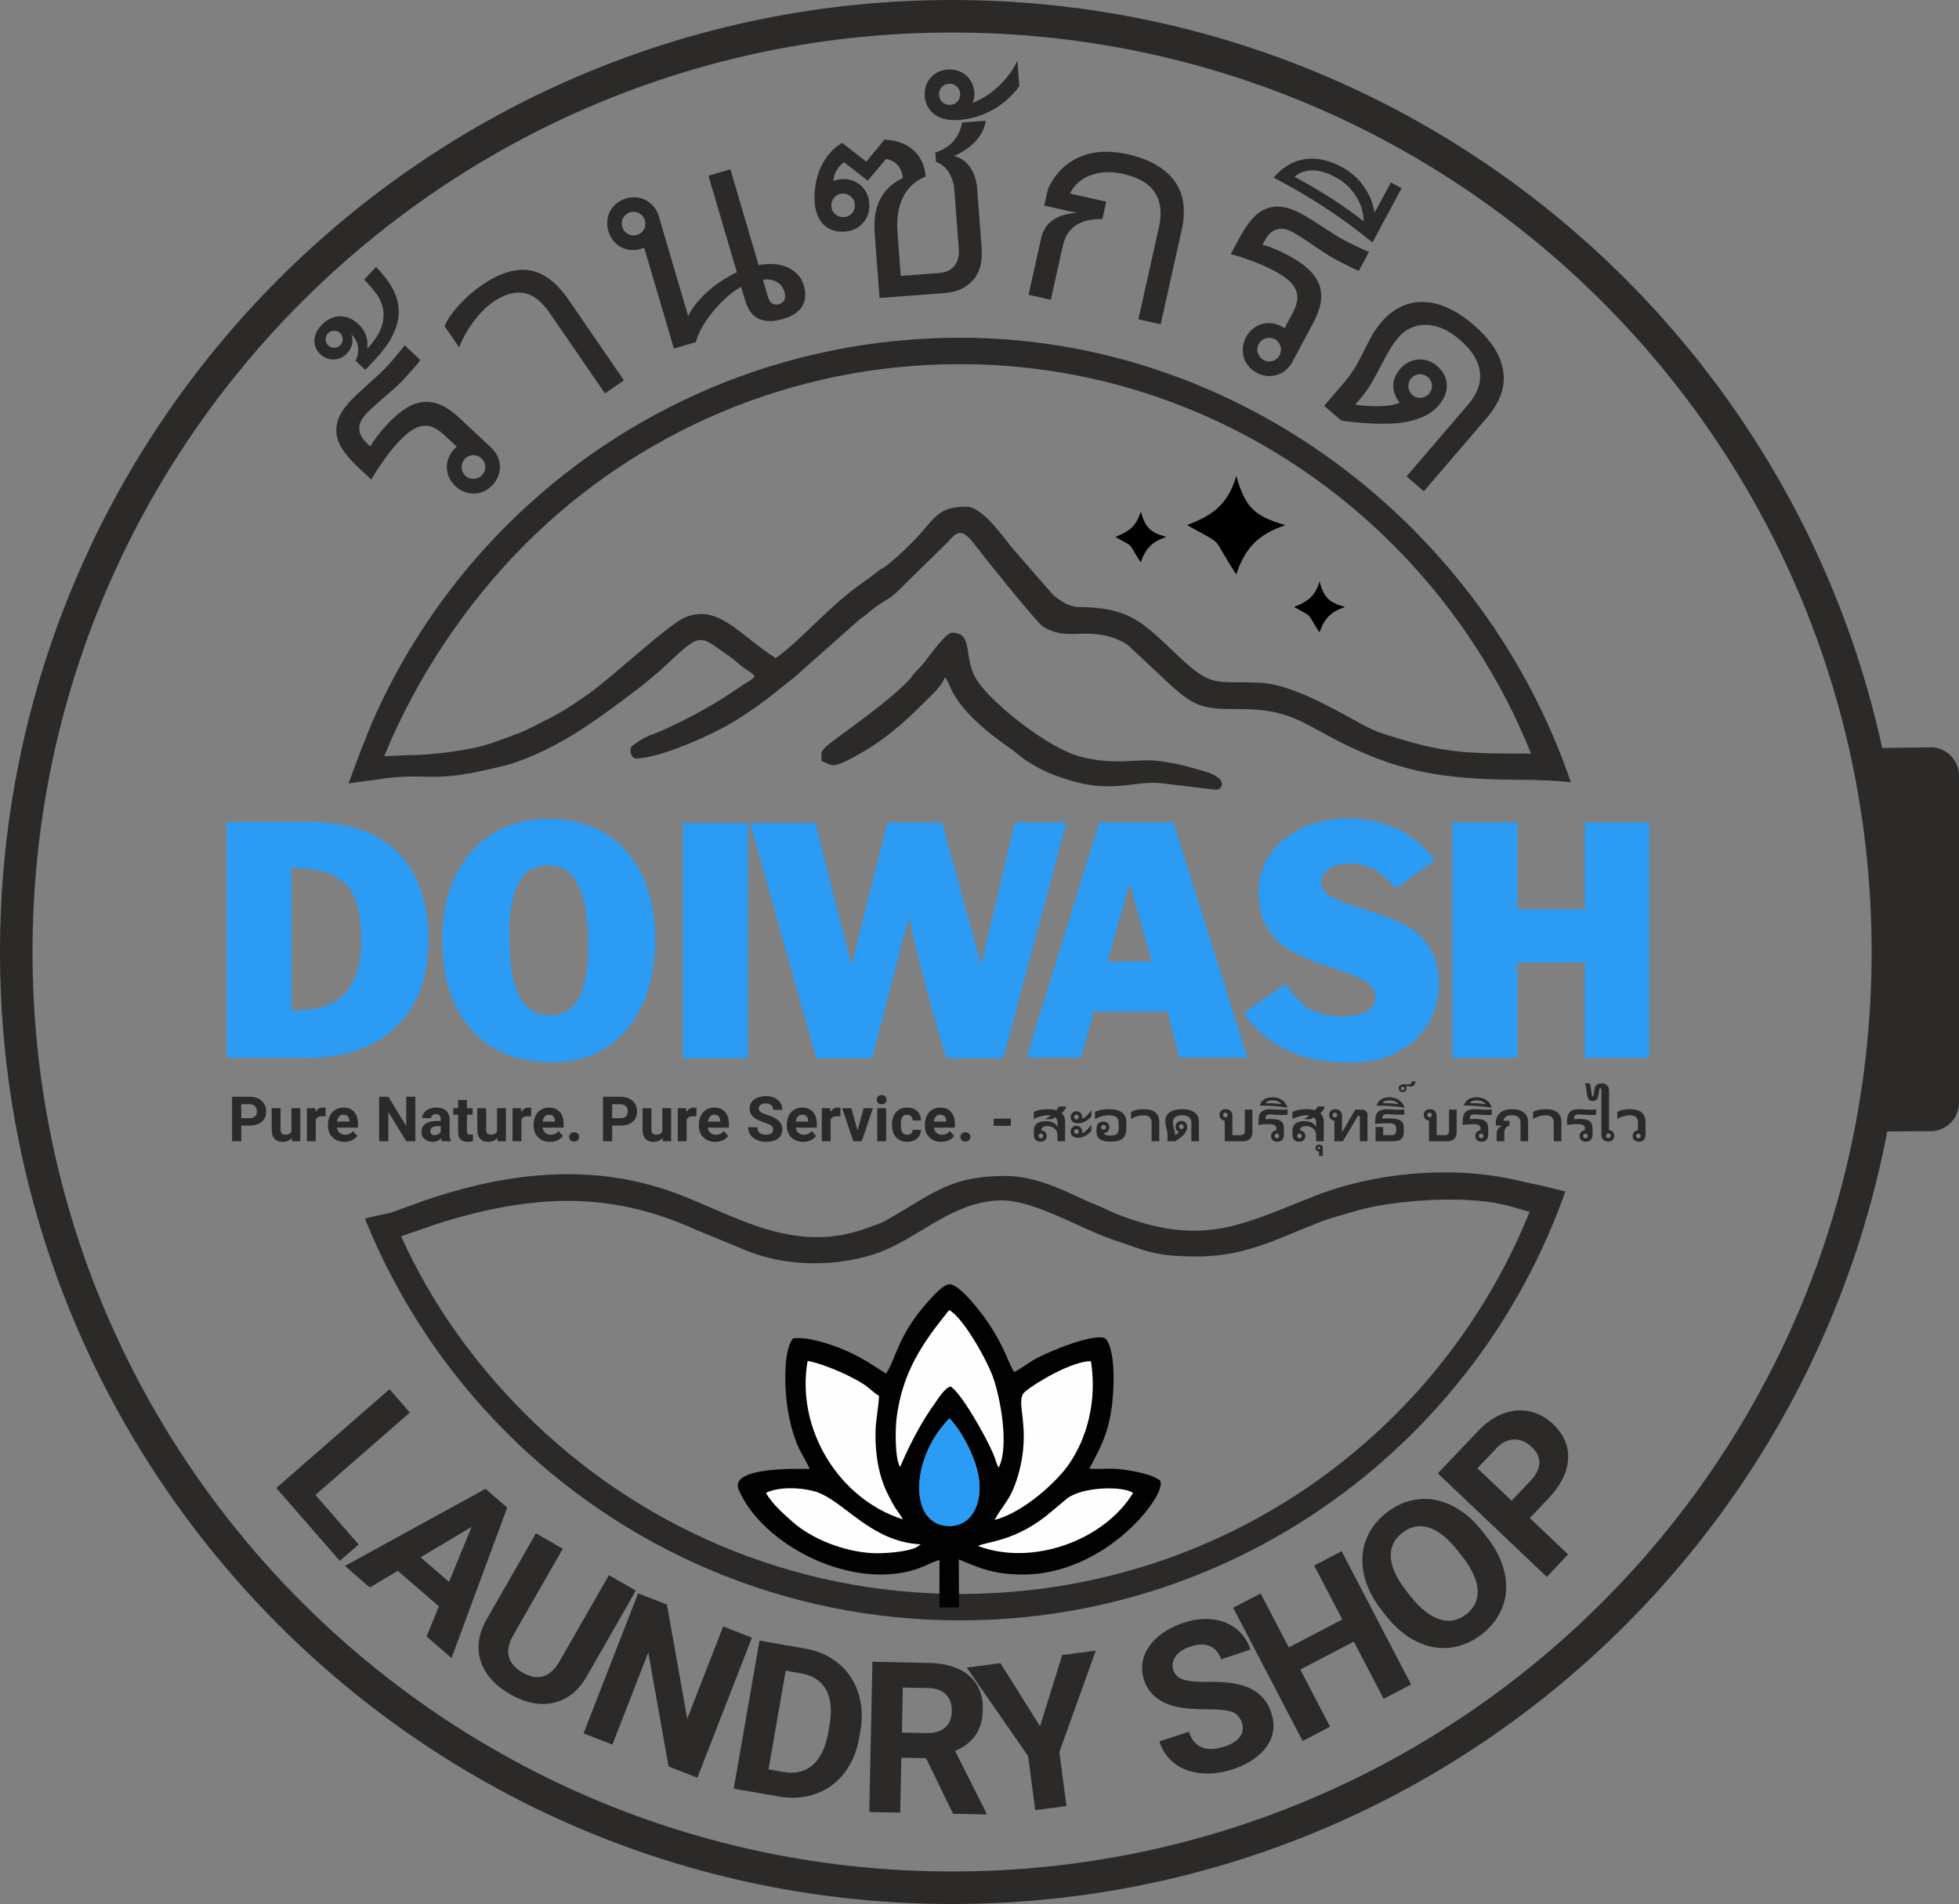 <?xml version="1.0" encoding="UTF-8"?>
<!DOCTYPE svg PUBLIC "-//W3C//DTD SVG 1.1//EN" "http://www.w3.org/Graphics/SVG/1.1/DTD/svg11.dtd">
<!-- Creator: CorelDRAW 2019 (64-Bit) -->
<svg xmlns="http://www.w3.org/2000/svg" xml:space="preserve" width="212.525mm" height="206.574mm" version="1.1" style="shape-rendering:geometricPrecision; text-rendering:geometricPrecision; image-rendering:optimizeQuality; fill-rule:evenodd; clip-rule:evenodd"
viewBox="0 0 17469.15 16979.99"
 xmlns:xlink="http://www.w3.org/1999/xlink"
 xmlns:xodm="http://www.corel.com/coreldraw/odm/2003">
 <rect x="0" y="0" width="17469.15" height="16979.99" fill="#808080" stroke="none"/>
 <defs>
  <style type="text/css">
   <![CDATA[
    .str0 {stroke:#2B2A29;stroke-width:289.98;stroke-miterlimit:22.926}
    .fil6 {fill:none}
    .fil3 {fill:#FEFEFE}
    .fil4 {fill:#2B2A29}
    .fil5 {fill:black}
    .fil1 {fill:#010201}
    .fil2 {fill:#2B9BF4}
    .fil0 {fill:#2B2A29;fill-rule:nonzero}
    .fil7 {fill:#2B9BF4;fill-rule:nonzero}
   ]]>
  </style>
 </defs>
 <g id="Ebene_x0020_1">
  <g id="_2359697383904">
   <path class="fil0" d="M8560.77 3011.9c2514.7,0 4680.65,1708.57 5446.97,3964.18 -77.5,-8.33 -179.18,-15.56 -257.92,-17.81l-4.24 -0.11c-25.71,-0.7 -51.46,-1.5 -77.14,-3.16 -731.74,0 -1144.69,-44.1 -1736.43,-347.07 -317.91,-162.78 -445.79,-284.64 -867.68,-284.13 -334.51,0.39 -409.54,-10.82 -658.83,-245.86 -116.89,-110.21 -234.48,-219.63 -351.98,-329.21 -34.5,-24.45 -112.56,-59.63 -157.99,-71.47 -263.01,-68.46 -381.98,35.02 -593.11,-87.54 -49.53,-28.76 -455.79,-536.97 -517.01,-614.23 -162.95,-205.64 -206.51,-299.48 -325.32,-149.03l-458.67 448.97c-74.32,77.89 -131.48,77.83 -262.3,193.46 -35.63,31.48 -50.13,34.45 -86.08,65.76l-569.67 505.95c-196.75,154.81 -296.65,244.14 -525.36,386.18 -194,120.48 -672.4,337.4 -889.05,337.4 -23.21,0 -46.78,-29.72 -46.78,-73.39 0,-40.05 25.81,-45.55 54.65,-65.98 31.41,-22.26 30.53,-23.2 64.75,-41.81 52.75,-28.7 95.09,-37.98 151.09,-63.27 262.41,-118.53 483.6,-237.8 713.83,-399.6 43.73,-30.73 93,-47.98 122.81,-89.89 -27.63,-35.51 -80.13,-60.21 -120.14,-92.4 -45.71,-36.78 -57.09,-51.74 -109.27,-87.97 -284.08,-197.23 -234.92,-222.2 -616.22,132.95l-165.63 137.67c-373,281.07 -705.26,542.29 -1165.78,693.41 -755.58,198.61 -685.92,57.93 -1205.7,139.84 -89.97,12.35 -137.52,18.06 -237.6,32.62 55.99,-159.41 172.93,-466.3 242.27,-618.89 286.02,-629.37 682.75,-1197.79 1165.33,-1680.36 1035.01,-1035.01 2464.86,-1675.18 4044.21,-1675.18zm5092.82 3710.31c-809.56,-2020.42 -2785.22,-3474.79 -5092.82,-3474.79 -1514.34,0 -2885.32,613.8 -3877.7,1606.18 -519.14,519.13 -971.35,1188.26 -1256.27,1889.36 52.91,-1.08 119.48,-3.71 199.39,-8.16 143.57,0 294.6,-14.67 430.65,-35 48.61,-7.61 96.87,-15.47 145.23,-24.73 86.12,-16.49 159.38,-38.28 239.57,-68.07 276.07,-102.58 177.75,-60.05 437.23,-190.26 141.91,-71.22 247.7,-142.18 375.97,-233.23 209.28,-148.56 704.39,-615.13 855.02,-677.71 297.4,-123.54 486.63,161.26 806.57,362.95 112.48,-70.91 346.02,-305.39 455.81,-407.63 258.03,-240.34 292.28,-232.74 479.82,-385.03 58.22,-14.65 290.16,-243.6 338.46,-297.9 148.62,-167.1 188.13,-259.9 425.62,-259.9 139.48,0 315.4,249.15 414.15,373.44l365.53 419.21c58.1,43.8 130.4,99.65 218.31,102.76 470.4,0 587.6,149.25 892.72,436.69 307.72,289.88 323.5,220.03 729.19,238.37 279.28,12.62 653.85,231.23 903.53,367.81 77.31,42.29 125.89,65.17 224.71,96.73 431.5,137.76 632.54,166.81 1117.05,166.81 115.14,0 118.82,0.33 154.74,0.84l17.53 1.25zm-6327.55 66.5c107.24,28.62 64.66,98.86 404.98,-104.52 105.37,-62.96 166.92,-112.7 258.78,-187 94.33,-76.29 147.78,-129.76 231.91,-213.85 57.08,-57.05 182.75,-166.85 203.02,-242.74 63.57,46.56 16.87,240.44 579.78,630.13 66.75,46.22 100.45,84.97 173.36,129.13 68.63,41.56 122.25,71.82 199.76,102.75 537.95,214.68 710.73,40.98 1012.34,86.22l455.05 54.56c54.39,0 116.66,-101.01 -105.64,-164.99 -175.82,-50.61 -234.91,-69.15 -417.06,-92.88 -172.11,-22.42 -370.19,42.85 -680.69,-35.4 -290.72,-73.27 -782.15,-468.01 -921.38,-670.67 -142.15,-206.88 -27.77,-436.78 -231.82,-436.78 -60.7,0 -223.41,244.05 -274.55,298.58 -28.93,30.87 -41.19,38.25 -69.04,74.24 -30.24,39.08 -31.73,42.73 -66.2,77.08 -224.2,223.35 -668.12,516.43 -718.24,571.32 -46.62,51.05 -34.35,35.51 -34.35,124.83zm-3683.2 4213.51c54.52,-16.43 245.04,-86.06 316.85,-107.58 787.65,-236.21 1469.51,-280.12 2242.5,71.1l484.51 199.54c344.47,129.07 752.8,131.74 1100.01,22.54 70.57,-22.2 121.53,-45.18 184.47,-76.12 301.27,-148.1 583.54,-405.27 961.63,-406.28 296.49,-0.79 699.35,252.74 1001.24,353.3 283.48,94.42 354.02,146.43 739.91,146.43 201.66,0 369.14,-33.45 524.64,-83.71 205.8,-66.53 268.88,-103.12 446.74,-172.66 83.08,-32.46 118,-51.7 212.2,-81.22 84.42,-26.45 158.52,-46.15 240.44,-70.25 323,-95.05 938.74,-135.07 1278.99,-60.46 73.71,16.05 20.94,3.81 73.71,16.05l188.35 54.47 14.15 -32.07c-804,2027.38 -2777.22,3439.84 -5092.4,3439.84 -1514.34,0 -2885.32,-613.81 -3877.7,-1606.18 -462.78,-462.77 -834.11,-984.31 -1106.49,-1583 31.17,-10.87 56.35,-19.83 66.27,-23.76zm10094.02 -431.04l0.21 -0.53c-66.65,-10.27 -211.99,-47.2 -244.03,-52.33 -570.27,-125.07 -1249.63,-58.84 -1779.4,151.36 -661.29,262.37 -1000.79,452.96 -1762.45,154.37 -69.98,-27.43 -109.27,-52.99 -179.9,-80.41 -199.63,-77.5 -486.23,-256.54 -805.36,-256.54 -484.53,0 -629.82,146.3 -1047.66,387.49 -72.46,41.83 -101.12,45.37 -184.24,76.33 -659.16,245.53 -1185.4,-117.5 -1714.86,-312.41 -719.54,-264.88 -1452.56,-188.36 -2167.29,45.38 -110.24,36.06 -251.27,90.93 -366.01,130.87 -82.07,18.15 -157.36,32.44 -232.28,52.29 290.2,720.44 722.75,1368.25 1262.96,1908.45 1035.01,1035.01 2464.86,1675.18 4044.21,1675.18 2492.86,0 4614.52,-1599.25 5397.69,-3824.31 -72.23,-20.15 -141.51,-35.72 -221.59,-55.19z"/>
   <path class="fil1" d="M8551.98 14335.16l-2.01 -427.97c197.14,81.98 309.36,130.93 556.26,134.44 756.67,10.76 1309.97,-721.78 1238.68,-838.03 -63.14,-49.85 -187.58,-74.64 -283.23,-91.32 -150.02,-26.16 -216.94,-6.3 -347.42,-14.5 86.04,-168.71 157.03,-280.56 194.64,-513.57 26.25,-162.69 45.69,-544.5 -51.54,-647.52 -93.54,-52.77 -504.53,113.43 -634.79,188.46 -67.72,39 -114.55,78.64 -178.98,111.16 -63.55,-102.86 -70.54,-198.02 -234.68,-444.57 -41.01,-61.6 -246.82,-341.24 -342.07,-338.25 -60.03,1.88 -159.85,119.73 -189.79,152.87 -271.57,300.62 -281.86,499.84 -375.48,644.13 -122.23,-78.34 -209.65,-140.41 -361.42,-206.96 -112.5,-49.33 -327.83,-125.03 -467.56,-108.36 -93.55,113.41 -74.88,466.22 -47.84,636.03 16.51,103.64 40.43,196.94 75.68,288.71 36.45,94.9 88.59,166.35 119.78,240.37 -86.71,-0.46 -719.86,-24.12 -633.04,184.09 182.58,437.89 866.2,840.29 1448.99,742.8 182.69,-30.55 264.68,-97.73 341.94,-115.37l-0.96 423.36c69.98,0.3 79.34,0.54 174.84,-0.01z"/>
   <path class="fil1" d="M8027.07 13082.51c-48.53,-75.13 -44.26,-341.32 -31.19,-441.72 53.35,-409.9 232.24,-665.17 468.06,-957.67 121.7,65.71 324.38,422.48 385.34,582.53 69.19,181.66 153.99,631.91 56.26,822.83l-13.04 -25.28c-1.7,-3.98 -8.29,-23.09 -9.97,-28 -8.33,-24.24 -9.44,-29.57 -19.7,-55.31 -63.61,-159.45 -291.7,-558.49 -385.9,-615.01 -55.98,15.08 -109.18,107.15 -141.98,152.54 -186.25,257.81 -307.17,564.13 -307.88,565.09z"/>
   <path class="fil1" d="M8869.01 13554.72c76.81,-140.38 142.61,-174.74 205.92,-385.11 135.89,-451.64 -38.65,-674.68 67.92,-760.48 124.9,-100.55 434.2,-273.21 585.6,-269.64 55.93,354.45 -36.04,688.07 -197.92,920.69 -110.68,159.04 -408.23,430.85 -661.52,494.55z"/>
   <path class="fil1" d="M8051.1 13549.72c-574.36,-182.46 -955.08,-809.27 -849.6,-1412.53 90.78,12.59 268.74,84.88 346.82,123.77 55.75,27.77 107.98,53.5 154.58,84.62 47.83,31.95 94.7,80.9 135.17,102.22 -2.08,102.27 -29.28,211.37 -31.09,326.33 -3.07,195.58 28.54,396.8 117.73,566.12 24.4,46.34 33.81,67.32 63.14,112.97 21.28,33.13 46.87,63.79 63.24,96.48z"/>
   <path class="fil2" d="M8466.32 12648.87c97.5,96.62 217.82,315.58 256.1,496.16 49.13,231.77 -40.98,464.36 -256.06,464.4 -362,0.07 -356.57,-596.82 -0.03,-960.56z"/>
   <path class="fil1" d="M8720.33 13786.73c94.68,-42.88 348.35,-41.17 661.05,-310.82l136.68 -114.49c149.46,-107.89 501.86,-107.66 586.13,-47.64 -255.78,421.02 -894.28,658.16 -1383.86,472.95z"/>
   <path class="fil1" d="M7253.24 13296.91c264.46,68.84 496.99,452.58 957.56,475.89l-37.42 25.41c-85.91,43.89 -300.68,57.97 -397.54,52.55 -250.67,-14.06 -537.8,-126.46 -709.16,-279.55 -79.07,-70.64 -181.97,-159.67 -236.43,-257.43 108.77,-54.83 296.24,-49.85 422.98,-16.87z"/>
   <path class="fil3" d="M8027.07 13082.51c0.71,-0.95 121.63,-307.27 307.88,-565.09 32.8,-45.39 86,-137.46 141.98,-152.54 94.2,56.52 322.29,455.56 385.9,615.01 10.27,25.74 11.37,31.07 19.7,55.31 1.69,4.91 8.27,24.02 9.97,28l13.04 25.28c97.73,-190.91 12.93,-641.17 -56.26,-822.83 -60.96,-160.05 -263.63,-516.82 -385.34,-582.53 -235.82,292.49 -414.71,547.77 -468.06,957.67 -13.07,100.4 -17.34,366.59 31.19,441.72z"/>
   <path class="fil3" d="M8869.01 13554.72c253.29,-63.7 550.84,-335.51 661.52,-494.55 161.88,-232.62 253.84,-566.25 197.92,-920.69 -151.39,-3.57 -460.7,169.09 -585.6,269.64 -106.57,85.8 67.97,308.84 -67.92,760.48 -63.31,210.38 -129.11,244.74 -205.92,385.11z"/>
   <path class="fil3" d="M8051.1 13549.72c-16.37,-32.7 -41.95,-63.35 -63.24,-96.48 -29.34,-45.65 -38.74,-66.64 -63.14,-112.97 -89.19,-169.32 -120.8,-370.54 -117.73,-566.12 1.81,-114.96 29.01,-224.06 31.09,-326.33 -40.47,-21.32 -87.34,-70.27 -135.17,-102.22 -46.6,-31.12 -98.84,-56.85 -154.58,-84.62 -78.08,-38.9 -256.04,-111.18 -346.82,-123.77 -105.48,603.27 275.24,1230.07 849.6,1412.53z"/>
   <path class="fil2" d="M8466.32 12648.87c-356.53,363.73 -361.97,960.62 0.03,960.56 215.09,-0.04 305.19,-232.63 256.06,-464.4 -38.28,-180.57 -158.59,-399.53 -256.1,-496.16z"/>
   <path class="fil3" d="M8720.33 13786.73c489.58,185.21 1128.08,-51.93 1383.86,-472.95 -84.27,-60.02 -436.67,-60.25 -586.13,47.64l-136.68 114.49c-312.71,269.65 -566.38,267.94 -661.05,310.82z"/>
   <path class="fil3" d="M6830.25 13313.78c54.46,97.76 157.36,186.79 236.43,257.43 171.36,153.09 458.48,265.49 709.16,279.55 96.86,5.43 311.64,-8.66 397.54,-52.55l37.42 -25.41c-460.56,-23.3 -693.09,-407.05 -957.56,-475.89 -126.74,-32.99 -314.21,-37.97 -422.98,16.87z"/>
   <path class="fil4" d="M16744.74 6671.52l471.22 -6.63c139.24,-1.96 253.19,113.93 253.19,253.2l0 2916.72c0,139.26 -113.94,252.49 -253.19,253.19l-427.05 2.21c-139.24,0.72 -174.4,-117.35 -156.04,-255.41l172.22 -1295.75 -172.22 -1620.97c-14.71,-138.49 -27.36,-244.62 111.88,-246.58z"/>
   <path class="fil5" d="M10585.47 4683.24c359.04,199.68 199.47,79.87 438.83,439.3 79.78,-239.62 199.46,-359.43 438.82,-439.3 -279.25,-79.88 -359.04,-159.75 -438.82,-439.31 -79.79,279.56 -239.36,359.43 -438.83,439.31z"/>
   <path class="fil5" d="M9945.55 4788.38c185.74,103.3 103.19,41.32 227.02,227.26 41.27,-123.96 103.19,-185.94 227.01,-227.26 -144.46,-41.32 -185.74,-82.64 -227.01,-227.27 -41.28,144.63 -123.83,185.95 -227.02,227.27z"/>
   <path class="fil5" d="M11539.5 5413.08c185.74,103.31 103.19,41.32 227.01,227.27 41.28,-123.96 103.19,-185.95 227.02,-227.27 -144.47,-41.32 -185.74,-82.64 -227.02,-227.26 -41.27,144.62 -123.82,185.94 -227.01,227.26z"/>
   <path class="fil6 str0" d="M8489.99 144.99c4608.82,0 8345,3736.19 8345,8345.01 0,4608.82 -3736.18,8345 -8345,8345 -4608.82,0 -8345,-3736.18 -8345,-8345 0,-4608.82 3736.18,-8345.01 8345,-8345.01z"/>
   <path class="fil0" d="M2151.54 10038.07l0 139.56 -81.79 0 0 -396.9 154.82 0c29.77,0 56.01,5.49 78.61,16.37 22.61,10.88 40.01,26.43 52.2,46.52 12.19,20.1 18.24,42.99 18.24,68.67 0,38.89 -13.31,69.59 -39.92,92.1 -26.61,22.42 -63.45,33.68 -110.53,33.68l-71.64 0zm0 -66.43l73.03 0c21.59,0 38.05,-5.11 49.5,-15.26 11.35,-10.14 17.02,-24.66 17.02,-43.54 0,-19.45 -5.77,-35.17 -17.21,-47.17 -11.44,-12 -27.26,-18.14 -47.45,-18.51l-74.89 0 0 124.48zm449.84 176.13c-19.44,23.63 -46.33,35.44 -80.66,35.44 -31.63,0 -55.73,-9.12 -72.38,-27.26 -16.65,-18.14 -25.12,-44.76 -25.49,-79.83l0 -193.24 78.8 0 0 190.63c0,30.7 13.95,46.06 41.95,46.06 26.71,0 45.04,-9.3 55.08,-27.82l0 -208.87 78.99 0 0 294.75 -74.15 0 -2.15 -29.86zm301.35 -191.29c-10.7,-1.4 -20.1,-2.14 -28.28,-2.14 -29.86,0 -49.4,10.04 -58.62,30.23l0 193.06 -78.8 0 0 -294.75 74.43 0 2.14 34.98c15.82,-27.08 37.78,-40.56 65.68,-40.56 8.75,0 16.93,1.21 24.57,3.53l-1.12 75.64zm168.58 226.74c-43.26,0 -78.52,-13.3 -105.69,-39.82 -27.17,-26.52 -40.75,-61.87 -40.75,-106.07l0 -7.63c0,-29.58 5.76,-56.1 17.21,-79.45 11.44,-23.35 27.63,-41.4 48.65,-53.96 21.03,-12.66 44.94,-18.98 71.82,-18.98 40.38,0 72.11,12.74 95.28,38.15 23.16,25.49 34.7,61.59 34.7,108.3l0 32.19 -187.76 0c2.52,19.26 10.24,34.61 22.98,46.24 12.84,11.63 29.03,17.4 48.66,17.4 30.42,0 54.05,-10.98 71.18,-32.85l38.71 43.36c-11.82,16.65 -27.82,29.77 -48.01,39.08 -20.1,9.4 -42.52,14.05 -66.99,14.05zm-9.02 -242.27c-15.63,0 -28.28,5.3 -38.06,15.91 -9.67,10.61 -15.91,25.78 -18.61,45.5l109.51 0 0 -6.32c-0.38,-17.49 -5.03,-31.08 -14.15,-40.66 -9.12,-9.58 -21.96,-14.42 -38.7,-14.42zm641.68 236.69l-81.78 0 -159.09 -261.16 0 261.16 -81.79 0 0 -396.9 81.79 0 159.37 261.72 0 -261.72 81.5 0 0 396.9zm237.16 0c-3.62,-7.07 -6.23,-15.81 -7.91,-26.33 -19.07,21.31 -43.91,31.91 -74.43,31.91 -28.84,0 -52.85,-8.38 -71.82,-25.12 -18.98,-16.74 -28.47,-37.87 -28.47,-63.36 0,-31.26 11.63,-55.26 34.8,-72.01 23.16,-16.74 56.66,-25.21 100.39,-25.4l36.28 0 0 -16.74c0,-13.59 -3.53,-24.38 -10.51,-32.48 -6.98,-8.09 -18.05,-12.18 -33.12,-12.18 -13.22,0 -23.63,3.16 -31.17,9.4 -7.54,6.33 -11.35,14.89 -11.35,25.87l-78.71 0c0,-17.03 5.21,-32.85 15.72,-47.36 10.6,-14.52 25.49,-25.86 44.75,-34.15 19.26,-8.28 40.84,-12.37 64.85,-12.37 36.37,0 65.22,9.12 86.52,27.36 21.4,18.32 32.1,43.91 32.1,77.04l0 127.83c0.19,27.91 4.09,49.12 11.72,63.45l0 4.65 -79.64 0zm-65.13 -54.7c11.63,0 22.33,-2.61 32.19,-7.73 9.77,-5.21 17.03,-12.19 21.77,-20.84l0 -50.71 -29.4 0c-39.45,0 -60.47,13.58 -62.99,40.84l-0.28 4.65c0,9.77 3.44,17.86 10.33,24.28 6.88,6.33 16.37,9.49 28.37,9.49zm287.87 -312.62l0 72.57 50.43 0 0 58.06 -50.43 0 0 147c0,10.88 2.14,18.7 6.33,23.44 4.18,4.74 12.18,7.07 24,7.07 8.66,0 16.37,-0.65 23.16,-1.86l0 59.54c-15.45,4.74 -31.35,7.07 -47.72,7.07 -55.27,0 -83.46,-27.82 -84.48,-83.55l0 -158.72 -43.07 0 0 -58.06 43.07 0 0 -72.57 78.71 0zm271.02 337.46c-19.44,23.63 -46.33,35.44 -80.66,35.44 -31.63,0 -55.73,-9.12 -72.38,-27.26 -16.65,-18.14 -25.12,-44.76 -25.49,-79.83l0 -193.24 78.8 0 0 190.63c0,30.7 13.95,46.06 41.95,46.06 26.71,0 45.04,-9.3 55.08,-27.82l0 -208.87 78.99 0 0 294.75 -74.15 0 -2.15 -29.86zm301.35 -191.29c-10.7,-1.4 -20.1,-2.14 -28.28,-2.14 -29.86,0 -49.4,10.04 -58.62,30.23l0 193.06 -78.8 0 0 -294.75 74.43 0 2.14 34.98c15.82,-27.08 37.78,-40.56 65.68,-40.56 8.75,0 16.93,1.21 24.57,3.53l-1.12 75.64zm168.58 226.74c-43.26,0 -78.52,-13.3 -105.69,-39.82 -27.17,-26.52 -40.75,-61.87 -40.75,-106.07l0 -7.63c0,-29.58 5.76,-56.1 17.21,-79.45 11.44,-23.35 27.63,-41.4 48.65,-53.96 21.03,-12.66 44.94,-18.98 71.82,-18.98 40.38,0 72.11,12.74 95.28,38.15 23.16,25.49 34.7,61.59 34.7,108.3l0 32.19 -187.76 0c2.52,19.26 10.24,34.61 22.98,46.24 12.84,11.63 29.03,17.4 48.66,17.4 30.42,0 54.05,-10.98 71.18,-32.85l38.71 43.36c-11.82,16.65 -27.82,29.77 -48.01,39.08 -20.1,9.4 -42.52,14.05 -66.99,14.05zm-9.02 -242.27c-15.63,0 -28.28,5.3 -38.06,15.91 -9.67,10.61 -15.91,25.78 -18.61,45.5l109.51 0 0 -6.32c-0.38,-17.49 -5.03,-31.08 -14.15,-40.66 -9.12,-9.58 -21.96,-14.42 -38.7,-14.42zm179.09 198.17c0,-12.47 4.19,-22.51 12.66,-30.24 8.47,-7.72 18.98,-11.62 31.72,-11.62 12.94,0 23.63,3.9 32.01,11.62 8.47,7.73 12.75,17.77 12.75,30.24 0,12.19 -4.19,22.14 -12.56,29.86 -8.38,7.63 -19.08,11.45 -32.2,11.45 -12.93,0 -23.53,-3.82 -31.91,-11.45 -8.28,-7.72 -12.47,-17.67 -12.47,-29.86zm383.88 -101.04l0 139.56 -81.79 0 0 -396.9 154.82 0c29.77,0 56.01,5.49 78.61,16.37 22.61,10.88 40.01,26.43 52.2,46.52 12.19,20.1 18.24,42.99 18.24,68.67 0,38.89 -13.31,69.59 -39.92,92.1 -26.61,22.42 -63.45,33.68 -110.53,33.68l-71.64 0zm0 -66.43l73.03 0c21.59,0 38.05,-5.11 49.5,-15.26 11.35,-10.14 17.02,-24.66 17.02,-43.54 0,-19.45 -5.77,-35.17 -17.21,-47.17 -11.44,-12 -27.26,-18.14 -47.45,-18.51l-74.89 0 0 124.48zm449.84 176.13c-19.44,23.63 -46.33,35.44 -80.66,35.44 -31.63,0 -55.73,-9.12 -72.38,-27.26 -16.65,-18.14 -25.12,-44.76 -25.49,-79.83l0 -193.24 78.8 0 0 190.63c0,30.7 13.95,46.06 41.95,46.06 26.71,0 45.04,-9.3 55.08,-27.82l0 -208.87 78.99 0 0 294.75 -74.15 0 -2.15 -29.86zm301.35 -191.29c-10.7,-1.4 -20.1,-2.14 -28.28,-2.14 -29.86,0 -49.4,10.04 -58.62,30.23l0 193.06 -78.8 0 0 -294.75 74.43 0 2.14 34.98c15.82,-27.08 37.78,-40.56 65.68,-40.56 8.75,0 16.93,1.21 24.57,3.53l-1.12 75.64zm168.58 226.74c-43.26,0 -78.52,-13.3 -105.69,-39.82 -27.17,-26.52 -40.75,-61.87 -40.75,-106.07l0 -7.63c0,-29.58 5.76,-56.1 17.21,-79.45 11.44,-23.35 27.63,-41.4 48.65,-53.96 21.03,-12.66 44.94,-18.98 71.82,-18.98 40.38,0 72.11,12.74 95.28,38.15 23.16,25.49 34.7,61.59 34.7,108.3l0 32.19 -187.76 0c2.52,19.26 10.24,34.61 22.98,46.24 12.84,11.63 29.03,17.4 48.66,17.4 30.42,0 54.05,-10.98 71.18,-32.85l38.71 43.36c-11.82,16.65 -27.82,29.77 -48.01,39.08 -20.1,9.4 -42.52,14.05 -66.99,14.05zm-9.02 -242.27c-15.63,0 -28.28,5.3 -38.06,15.91 -9.67,10.61 -15.91,25.78 -18.61,45.5l109.51 0 0 -6.32c-0.38,-17.49 -5.03,-31.08 -14.15,-40.66 -9.12,-9.58 -21.96,-14.42 -38.7,-14.42zm524.92 133.23c0,-15.54 -5.49,-27.54 -16.37,-35.91 -10.88,-8.28 -30.52,-17.11 -58.89,-26.33 -28.37,-9.3 -50.8,-18.42 -67.36,-27.26 -45.03,-24.38 -67.54,-57.22 -67.54,-98.53 0,-21.4 6.05,-40.56 18.14,-57.41 12,-16.83 29.4,-29.95 52.01,-39.45 22.61,-9.4 48.01,-14.14 76.2,-14.14 28.38,0 53.59,5.11 75.74,15.45 22.23,10.23 39.45,24.74 51.73,43.45 12.19,18.79 18.33,40.01 18.33,63.82l-81.69 0c0,-18.14 -5.77,-32.19 -17.21,-42.33 -11.44,-10.04 -27.54,-15.07 -48.28,-15.07 -19.92,0 -35.45,4.18 -46.61,12.65 -11.07,8.47 -16.56,19.63 -16.56,33.5 0,12.84 6.51,23.72 19.45,32.47 13.02,8.66 32.1,16.84 57.4,24.47 46.52,14.05 80.39,31.35 101.7,52.1 21.22,20.75 31.82,46.52 31.82,77.41 0,34.33 -12.93,61.31 -38.99,80.85 -25.96,19.54 -60.93,29.3 -104.85,29.3 -30.61,0 -58.34,-5.58 -83.46,-16.74 -25.03,-11.17 -44.19,-26.52 -57.41,-45.97 -13.12,-19.44 -19.72,-42.05 -19.72,-67.64l82.06 0c0,44.48 26.15,66.71 78.52,66.71 19.35,0 34.61,-4 45.5,-12 10.88,-7.91 16.37,-19.07 16.37,-33.41zm267.95 109.04c-43.26,0 -78.52,-13.3 -105.69,-39.82 -27.17,-26.52 -40.75,-61.87 -40.75,-106.07l0 -7.63c0,-29.58 5.76,-56.1 17.21,-79.45 11.44,-23.35 27.63,-41.4 48.65,-53.96 21.03,-12.66 44.94,-18.98 71.82,-18.98 40.38,0 72.11,12.74 95.28,38.15 23.16,25.49 34.7,61.59 34.7,108.3l0 32.19 -187.76 0c2.52,19.26 10.24,34.61 22.98,46.24 12.84,11.63 29.03,17.4 48.66,17.4 30.42,0 54.05,-10.98 71.18,-32.85l38.71 43.36c-11.82,16.65 -27.82,29.77 -48.01,39.08 -20.1,9.4 -42.52,14.05 -66.99,14.05zm-9.02 -242.27c-15.63,0 -28.28,5.3 -38.06,15.91 -9.67,10.61 -15.91,25.78 -18.61,45.5l109.51 0 0 -6.32c-0.38,-17.49 -5.03,-31.08 -14.15,-40.66 -9.12,-9.58 -21.96,-14.42 -38.7,-14.42zm340.61 15.54c-10.7,-1.4 -20.1,-2.14 -28.28,-2.14 -29.86,0 -49.4,10.04 -58.62,30.23l0 193.06 -78.8 0 0 -294.75 74.43 0 2.14 34.98c15.82,-27.08 37.78,-40.56 65.68,-40.56 8.75,0 16.93,1.21 24.57,3.53l-1.12 75.64zm153.05 124.95l54.7 -198.54 82.34 0 -99.45 294.75 -75.27 0 -99.46 -294.75 82.34 0 54.8 198.54zm254.83 96.2l-78.98 0 0 -294.75 78.98 0 0 294.75zm-83.64 -370.85c0,-11.72 3.9,-21.49 11.81,-29.12 7.91,-7.63 18.7,-11.44 32.38,-11.44 13.4,0 24.1,3.81 32.1,11.44 8.01,7.63 12,17.4 12,29.12 0,12 -3.99,21.86 -12.09,29.49 -8.1,7.63 -18.8,11.44 -32.01,11.44 -13.3,0 -24,-3.81 -32.1,-11.44 -8.1,-7.63 -12.09,-17.49 -12.09,-29.49zm271.11 312.8c14.51,0 26.33,-4 35.44,-12 9.12,-7.91 13.77,-18.52 14.14,-31.82l73.88 0c-0.19,20 -5.59,38.33 -16.37,54.98 -10.7,16.65 -25.31,29.49 -44.01,38.71 -18.61,9.21 -39.18,13.77 -61.69,13.77 -42.14,0 -75.45,-13.4 -99.83,-40.19 -24.28,-26.79 -36.47,-63.82 -36.47,-111.08l0 -5.21c0,-45.5 12.1,-81.69 36.29,-108.76 24.09,-27.08 57.31,-40.66 99.45,-40.66 36.85,0 66.43,10.51 88.67,31.45 22.33,21.03 33.59,48.93 33.96,83.92l-73.88 0c-0.37,-15.35 -5.02,-27.82 -14.14,-37.4 -9.12,-9.58 -21.12,-14.33 -36,-14.33 -18.33,0 -32.2,6.7 -41.59,20 -9.3,13.4 -13.96,35.08 -13.96,65.13l0 8.09c0,30.43 4.56,52.2 13.87,65.5 9.3,13.3 23.35,19.91 42.24,19.91zm304.51 63.64c-43.26,0 -78.52,-13.3 -105.69,-39.82 -27.17,-26.52 -40.75,-61.87 -40.75,-106.07l0 -7.63c0,-29.58 5.76,-56.1 17.21,-79.45 11.44,-23.35 27.63,-41.4 48.65,-53.96 21.03,-12.66 44.94,-18.98 71.82,-18.98 40.38,0 72.11,12.74 95.28,38.15 23.16,25.49 34.7,61.59 34.7,108.3l0 32.19 -187.76 0c2.52,19.26 10.24,34.61 22.98,46.24 12.84,11.63 29.03,17.4 48.66,17.4 30.42,0 54.05,-10.98 71.18,-32.85l38.71 43.36c-11.82,16.65 -27.82,29.77 -48.01,39.08 -20.1,9.4 -42.52,14.05 -66.99,14.05zm-9.02 -242.27c-15.63,0 -28.28,5.3 -38.06,15.91 -9.67,10.61 -15.91,25.78 -18.61,45.5l109.51 0 0 -6.32c-0.38,-17.49 -5.03,-31.08 -14.15,-40.66 -9.12,-9.58 -21.96,-14.42 -38.7,-14.42zm179.09 198.17c0,-12.47 4.19,-22.51 12.66,-30.24 8.47,-7.72 18.98,-11.62 31.72,-11.62 12.94,0 23.63,3.9 32.01,11.62 8.47,7.73 12.75,17.77 12.75,30.24 0,12.19 -4.19,22.14 -12.56,29.86 -8.38,7.63 -19.08,11.45 -32.2,11.45 -12.93,0 -23.53,-3.82 -31.91,-11.45 -8.28,-7.72 -12.47,-17.67 -12.47,-29.86zm450.13 -99.37l-153.51 0 0 -63.64 153.51 0 0 63.64zm272.79 40.01l2.14 0.28c6.42,0.74 12.28,2.42 17.58,5.2 5.4,2.7 10.05,6.24 14.05,10.61 4,4.37 7.17,9.49 9.4,15.26 2.33,5.86 3.44,12.28 3.44,19.35 0,8.38 -1.39,15.82 -4.09,22.24 -2.7,6.42 -6.6,11.81 -11.72,16.18 -5.11,4.37 -11.07,7.63 -17.95,9.86 -6.98,2.14 -14.71,3.26 -23.17,3.26 -16,0 -29.67,-5.12 -40.93,-15.45 -11.26,-10.23 -16.84,-26.05 -16.84,-47.54l0 -36.47c0,-26.61 8.75,-47.17 26.24,-61.96 17.58,-14.71 43.82,-22.05 78.9,-22.05 18.42,0 32.93,1.49 43.82,4.56 10.79,2.98 20.19,6.7 28.19,11.25 8.01,4.56 14.8,10.05 20.29,16.66 5.58,6.51 9.95,13.21 13.21,20.19l0.84 0 0 -43.08c0,-11.63 -2.52,-21.31 -7.54,-28.93 -4.93,-7.63 -9.67,-12.56 -13.96,-14.7 -3.16,1.95 -5.76,3.62 -8.09,4.92 -2.24,1.22 -4.75,2.61 -7.36,4.09 -2.61,1.4 -5.2,2.79 -7.72,4.19 -2.61,1.4 -4.93,2.51 -7.17,3.44l-58.34 0c3.16,-1.68 6.89,-3.81 11.26,-6.61 4.28,-2.7 8.84,-5.58 13.49,-8.56 4.56,-2.98 9.12,-5.96 13.59,-9.03 4.46,-2.98 8.19,-5.68 11.35,-8.01 -1.12,-0.37 -2.7,-0.74 -4.65,-1.12 -2.05,-0.37 -4.19,-0.65 -6.42,-0.93 -2.24,-0.28 -4.65,-0.46 -7.07,-0.56 -2.52,-0.09 -4.56,-0.09 -6.42,-0.09 -10.7,0 -21.96,0.84 -33.68,2.61 -11.72,1.68 -23.16,4.09 -34.42,7.17 -11.35,3.07 -21.96,6.69 -32.1,10.88 -10.04,4.18 -18.79,8.65 -26.24,13.4l0 -62.71c7.45,-4.56 15.81,-8.47 25.31,-11.72 9.49,-3.26 19.54,-5.96 30.42,-8.01 10.79,-2.14 22.14,-3.62 34.05,-4.65 11.91,-1.02 24.09,-1.49 36.66,-1.49 6.32,0 12.93,0.19 19.63,0.65 6.7,0.47 13.4,1.12 20,1.96 6.7,0.75 12.94,1.77 18.98,2.98 5.96,1.12 11.26,2.61 15.82,4.19 2.14,-1.96 4.37,-4.47 6.7,-7.45 2.23,-3.07 4.46,-6.05 6.6,-9.12 2.24,-3.16 4.19,-6.14 5.86,-9.21 1.77,-2.98 3.07,-5.58 4,-7.72l66.52 0c-5.3,13.03 -11.35,24.37 -18.33,33.78 -6.88,9.49 -14.8,17.95 -23.72,25.58 9.86,8.57 17.39,19.36 22.79,32.38 5.39,12.94 8,28.28 8,45.87l0 172.03 -67.82 0 0 -50.15c0,-11.25 -1.68,-21.77 -4.93,-31.45 -3.26,-9.77 -8.38,-18.51 -15.35,-26.24 -6.97,-7.72 -16.55,-14.23 -28.65,-19.63 -12.09,-5.3 -24.75,-8 -38.05,-8 -20.47,0 -35.07,3.44 -43.54,10.32 -8.57,6.98 -12.84,14.71 -12.84,23.45l0 3.81zm-25.87 50.7c0,5.86 2.05,10.79 6.14,14.89 4.09,4.09 9.03,6.14 14.8,6.14 5.86,0 10.79,-2.05 14.89,-6.14 4.09,-4.09 6.14,-9.03 6.14,-14.89 0,-5.76 -2.05,-10.79 -6.14,-14.89 -4.09,-3.99 -9.03,-6.04 -14.89,-6.04 -5.77,0 -10.7,2.05 -14.8,6.04 -4.09,4.09 -6.14,9.12 -6.14,14.89zm358.94 -168.4c0,-5.86 -2.05,-10.79 -6.14,-14.89 -4.09,-4.09 -9.03,-6.14 -14.89,-6.14 -5.76,0 -10.69,2.05 -14.79,6.14 -4.09,4.09 -6.14,9.03 -6.14,14.89 0,5.77 2.05,10.7 6.14,14.8 4.09,4.09 9.03,6.14 14.79,6.14 5.86,0 10.79,-2.05 14.89,-6.14 4.09,-4.09 6.14,-9.03 6.14,-14.8zm27.54 15.54c16.55,-6.61 32,-16.84 46.33,-30.71 14.34,-13.86 27.08,-29.77 38.15,-47.54l0 56.11c-5.11,7.07 -11.72,14.33 -20,21.68 -8.29,7.35 -17.68,14.14 -28.19,20.19 -10.6,6.05 -21.86,11.07 -33.96,14.98 -12.1,3.91 -24.47,5.87 -37.22,5.87 -10.88,0 -20.47,-1.4 -28.65,-4.19 -8.19,-2.89 -14.98,-6.7 -20.47,-11.63 -5.4,-4.93 -9.49,-10.69 -12.19,-17.3 -2.79,-6.61 -4.09,-13.77 -4.09,-21.4 0,-7.26 1.3,-14.15 4.09,-20.57 2.7,-6.42 6.33,-12.09 10.98,-16.93 4.65,-4.74 10.14,-8.56 16.37,-11.44 6.23,-2.79 12.93,-4.18 20,-4.18 7.17,0 13.87,1.39 20.2,4.09 6.42,2.7 11.9,6.42 16.46,10.97 4.65,4.65 8.38,10.14 11.07,16.37 2.7,6.33 4.09,12.94 4.09,20.1 0,2.89 -0.37,5.96 -1.12,9.21 -0.65,3.26 -1.3,5.39 -1.86,6.33zm-27.54 113.32c0,-5.77 -2.05,-10.7 -6.14,-14.8 -4.09,-4.09 -9.03,-6.14 -14.89,-6.14 -5.76,0 -10.69,2.05 -14.79,6.14 -4.09,4.09 -6.14,9.03 -6.14,14.8 0,5.86 2.05,10.79 6.14,14.89 4.09,4.09 9.03,6.14 14.79,6.14 5.86,0 10.79,-2.05 14.89,-6.14 4.09,-4.09 6.14,-9.03 6.14,-14.89zm27.54 15.54c16.55,-6.51 32,-16.74 46.33,-30.61 14.34,-13.96 27.08,-29.77 38.15,-47.54l0 56.11c-5.11,7.07 -11.72,14.33 -20,21.68 -8.29,7.35 -17.68,14.05 -28.19,20.19 -10.6,6.05 -21.86,11.07 -33.96,14.98 -12.1,3.91 -24.47,5.86 -37.22,5.86 -10.88,0 -20.47,-1.39 -28.65,-4.27 -8.19,-2.79 -14.98,-6.61 -20.47,-11.54 -5.4,-4.93 -9.49,-10.69 -12.19,-17.3 -2.79,-6.61 -4.09,-13.77 -4.09,-21.4 0,-7.26 1.3,-14.15 4.09,-20.57 2.7,-6.51 6.33,-12.09 10.98,-16.93 4.65,-4.83 10.14,-8.66 16.37,-11.44 6.23,-2.79 12.93,-4.18 20,-4.18 7.17,0 13.87,1.3 20.2,4.09 6.42,2.7 11.9,6.32 16.46,10.97 4.65,4.65 8.38,10.14 11.07,16.37 2.7,6.24 4.09,12.94 4.09,20.01 0,2.98 -0.37,6.05 -1.12,9.3 -0.65,3.26 -1.3,5.39 -1.86,6.23zm130.34 -41.68c0,-21.4 5.68,-37.31 17.03,-47.54 11.34,-10.23 24.93,-15.45 40.75,-15.45 8.47,0 16.19,1.12 23.17,3.35 6.88,2.14 12.84,5.39 17.95,9.77 5.12,4.37 9.03,9.68 11.72,16.1 2.7,6.32 4.09,13.77 4.09,22.33 0,7.07 -1.11,13.59 -3.44,19.54 -2.24,5.86 -5.4,10.98 -9.49,15.35 -4.09,4.37 -8.84,7.91 -14.24,10.6 -5.3,2.79 -11.16,4.46 -17.58,5.21l-1.86 0.28c0.18,6.7 4.93,12.19 14.33,16.37 9.3,4.18 24.75,6.23 46.15,6.23 13.3,0 23.81,-1.21 31.54,-3.53 7.72,-2.33 14.24,-5.67 19.63,-9.95 5.3,-4.28 9.67,-10.23 13.03,-17.86 3.35,-7.63 5.11,-16.47 5.11,-26.43l0 -54.24c0,-13.68 -2.14,-24.74 -6.42,-33.21 -4.27,-8.57 -9.67,-15.35 -16.28,-20.2 -6.52,-4.93 -14.98,-8.75 -25.31,-11.35 -10.33,-2.6 -22.7,-3.9 -37.03,-3.9 -10.79,0 -21.96,0.84 -33.68,2.61 -11.73,1.68 -23.26,4.09 -34.52,7.17 -11.25,3.07 -21.96,6.69 -32,10.88 -10.14,4.18 -18.89,8.65 -26.34,13.4l0 -62.71c7.45,-4.56 15.91,-8.47 25.4,-11.72 9.4,-3.26 19.54,-5.96 30.33,-8.01 10.79,-2.14 22.24,-3.62 34.05,-4.65 11.91,-1.02 24.19,-1.49 36.75,-1.49 50.61,0 88.85,9.67 114.44,29.03 25.59,19.35 38.43,47.63 38.43,84.84l0 61.88c0,18.98 -2.52,35.44 -7.54,49.68 -4.93,14.14 -12.93,25.96 -23.91,35.54 -11.07,9.49 -25.21,16.74 -42.52,21.49 -17.39,4.84 -38.42,7.26 -63.17,7.26 -24.84,0 -45.59,-2.24 -62.15,-6.7 -16.47,-4.46 -29.68,-10.51 -39.45,-18.23 -9.86,-7.73 -16.84,-16.93 -20.94,-27.54 -4,-10.6 -6.05,-22.05 -6.05,-34.24l0 -29.96zm42.24 -11.44c0,5.86 2.05,10.79 6.14,14.89 4.09,4.09 9.03,6.14 14.8,6.14 5.86,0 10.79,-2.05 14.89,-6.14 4.09,-4.09 6.14,-9.03 6.14,-14.89 0,-5.77 -2.05,-10.79 -6.14,-14.89 -4.09,-4.09 -9.03,-6.14 -14.89,-6.14 -5.77,0 -10.7,2.05 -14.8,6.14 -4.09,4.09 -6.14,9.12 -6.14,14.89zm449.37 124.3l0 -165.7c0,-21.31 -5.86,-37.59 -17.67,-48.84 -11.82,-11.26 -30.42,-16.84 -55.92,-16.84 -9.21,0 -18.98,0.84 -29.21,2.61 -10.32,1.68 -20.38,4.09 -30.33,7.17 -9.86,3.07 -19.26,6.69 -28,10.88 -8.84,4.18 -16.56,8.65 -23.07,13.4l0 -62.71c6.14,-4.56 13.49,-8.47 21.96,-11.72 8.47,-3.26 17.49,-5.96 27.27,-8.01 9.67,-2.14 19.82,-3.62 30.33,-4.65 10.6,-1.02 20.94,-1.49 31.07,-1.49 48.01,0 83.55,9.67 106.72,29.12 23.16,19.45 34.79,47.73 34.79,84.75l0 172.03 -67.92 0zm209.71 -52.38c7.63,-5.2 14.05,-10.32 19.35,-15.26 5.3,-4.83 9.3,-10.23 12,-16 -8.56,-3.99 -15.26,-10.04 -20.19,-18.04 -4.93,-8.01 -7.35,-17.4 -7.35,-28.28 0,-7.73 1.3,-14.71 3.81,-21.03 2.51,-6.33 6.05,-11.82 10.6,-16.19 4.56,-4.46 9.95,-8 16.19,-10.51 6.32,-2.61 13.3,-3.81 20.93,-3.81 7.64,0 14.52,1.21 20.85,3.81 6.23,2.52 11.72,6.14 16.37,10.88 4.56,4.75 8.19,10.42 10.7,17.03 2.61,6.6 3.81,13.96 3.81,21.96 0,10.14 -1.68,19.73 -5.03,28.74 -3.35,9.03 -7.81,17.49 -13.3,25.5 -5.58,8 -12,15.45 -19.26,22.51 -7.26,6.98 -14.89,13.49 -22.79,19.63 -7.91,6.05 -15.91,11.72 -23.91,16.84 -8.1,5.21 -15.72,10.04 -22.79,14.61l-68.11 0 0 -52.85c0,-12.38 -1.02,-23.82 -3.07,-34.42 -1.96,-10.51 -4.19,-20.84 -6.7,-30.89 -2.42,-10.04 -4.65,-20.28 -6.79,-30.51 -2.05,-10.33 -3.07,-21.22 -3.07,-32.85 0,-16.93 3.53,-31.82 10.7,-44.85 7.16,-13.02 17.3,-23.91 30.42,-32.75 13.12,-8.75 28.84,-15.45 47.26,-20 18.42,-4.56 38.98,-6.8 61.5,-6.8 23.44,0 44.38,2.33 62.99,7.07 18.51,4.75 34.24,11.82 47.26,21.22 13.03,9.49 22.89,21.31 29.68,35.63 6.89,14.24 10.23,30.89 10.23,49.96l0 172.03 -67.82 0 0 -166.54c0,-8 -1.21,-15.63 -3.53,-22.79 -2.42,-7.16 -6.14,-13.77 -11.26,-19.72 -5.02,-6.05 -12.84,-11.26 -23.26,-15.82 -10.41,-4.55 -25.21,-6.79 -44.28,-6.79 -18.15,0 -32.48,2.14 -42.8,6.51 -10.32,4.37 -18.05,9.4 -23.16,14.98 -5.12,5.67 -9.03,11.81 -11.73,18.51 -2.7,6.79 -4.09,13.87 -4.09,21.31 0,10.51 1.03,20.66 3.16,30.24 2.05,9.67 4.37,19.17 6.8,28.47 2.42,9.4 4.64,18.61 6.69,27.82 1.96,9.21 2.98,18.6 2.98,28.19l0 3.26zm76.29 -77.59c0,-5.86 -2.05,-10.79 -6.14,-14.89 -4.09,-4.09 -9.03,-6.14 -14.8,-6.14 -5.86,0 -10.79,2.05 -14.89,6.14 -4.09,4.09 -6.14,9.03 -6.14,14.89 0,5.76 2.05,10.69 6.14,14.79 4.09,4.09 9.03,6.14 14.89,6.14 5.77,0 10.7,-2.05 14.8,-6.14 4.09,-4.09 6.14,-9.03 6.14,-14.79zm366.1 129.97l0 -183.75 -2.14 -0.28c-6.24,-0.65 -12.01,-2.42 -17.49,-5.11 -5.49,-2.7 -10.14,-6.33 -14.15,-10.61 -4,-4.37 -7.16,-9.49 -9.4,-15.35 -2.33,-5.77 -3.44,-12.19 -3.44,-19.35 0,-8.47 1.4,-15.91 4.09,-22.33 2.7,-6.33 6.61,-11.72 11.72,-16.09 5.12,-4.28 11.17,-7.63 18.15,-9.77 6.97,-2.23 14.61,-3.26 22.97,-3.26 16,0 29.68,5.12 40.94,15.35 11.25,10.32 16.83,26.14 16.83,47.54l0 168.77 73.13 0c11.63,0 20.75,-2.98 27.45,-8.84 6.79,-5.96 10.14,-14.8 10.14,-26.61l0 -192.13 67.82 0 0 203.57c0,11.44 -1.68,21.96 -5.11,31.63 -3.44,9.58 -8.66,17.86 -15.45,24.84 -6.8,6.89 -15.26,12.19 -25.31,16 -10.14,3.81 -21.68,5.77 -34.79,5.77l-165.98 0zm25.87 -234.45c0,-5.77 -2.05,-10.7 -6.14,-14.8 -4.1,-4.09 -9.03,-6.14 -14.8,-6.14 -5.86,0 -10.79,2.05 -14.89,6.14 -4.09,4.09 -6.14,9.03 -6.14,14.8 0,5.86 2.05,10.79 6.14,14.89 4.09,4.09 9.03,6.14 14.89,6.14 5.77,0 10.69,-2.05 14.8,-6.14 4.09,-4.09 6.14,-9.03 6.14,-14.89z"/>
   <path class="fil0" d="M11381.61 10064.77c0,-5.77 -0.84,-11.07 -2.7,-15.63 -1.77,-4.65 -5.02,-8.84 -9.67,-12.47 -4.65,-3.62 -10.89,-6.33 -18.7,-8.28 -7.82,-1.96 -21.03,-2.89 -39.73,-2.89 -15.81,0 -30.6,0.56 -44.47,1.49 -13.77,1.02 -28.37,2.79 -43.64,5.3l0 -39.17c-0.18,-16.56 1.68,-31.17 5.59,-43.82 3.9,-12.56 10.14,-23.17 18.6,-31.73 8.38,-8.56 19.36,-14.98 32.66,-19.35 13.4,-4.37 29.4,-6.52 48.1,-6.52 6.05,0 13.12,0.28 21.4,0.84 8.29,0.47 16.84,1.03 25.78,1.59 8.93,0.55 17.77,1.11 26.42,1.67 8.75,0.56 16.47,0.75 23.17,0.75 12,0 23.07,-0.19 33.12,-0.65 10.14,-0.47 18.05,-1.12 23.91,-2.05l0 47.72c-6.42,0.93 -14.05,1.49 -22.98,1.77 -8.84,0.28 -19.54,0.37 -32.1,0.37 -6.51,0 -14.51,-0.28 -24,-0.74 -9.49,-0.56 -18.98,-1.12 -28.47,-1.68 -9.58,-0.56 -18.43,-1.12 -26.71,-1.68 -8.28,-0.46 -14.7,-0.74 -19.26,-0.74 -12.56,0 -20.84,0.84 -25.03,2.51 -4.18,1.78 -7.63,4.19 -10.23,7.26 -2.7,3.07 -4.55,6.7 -5.77,10.89 -1.11,4.18 -1.77,11.63 -1.77,22.33 5.31,-0.65 11.54,-1.3 18.71,-1.86 7.16,-0.56 17.48,-0.84 30.88,-0.84 20.2,0 37.59,1.4 52.11,4.28 14.52,2.79 26.42,7.53 35.72,14.14 9.21,6.61 16.1,15.54 20.47,26.89 4.28,11.26 6.52,25.31 6.52,42.24l0 52.29c0,20.38 -5.4,35.91 -16.09,46.8 -10.7,10.78 -24.66,16.18 -41.68,16.18 -8.38,0 -16.09,-1.12 -23.07,-3.26 -6.98,-2.24 -13.03,-5.49 -18.14,-9.86 -5.03,-4.37 -8.93,-9.77 -11.73,-16.18 -2.7,-6.42 -4.09,-13.87 -4.09,-22.24 0,-7.44 1.31,-14.14 3.72,-20.19 2.42,-5.95 5.77,-11.16 10.05,-15.54 4.27,-4.37 9.21,-7.82 14.89,-10.32 5.67,-2.52 11.72,-4.09 18.23,-4.65l0 -14.98zm25.68 65.68c0,-5.76 -2.05,-10.79 -6.14,-14.89 -4.09,-3.99 -9.03,-6.04 -14.89,-6.04 -5.77,0 -10.79,2.05 -14.89,6.04 -4,4.09 -6.05,9.12 -6.05,14.89 0,5.86 2.05,10.79 6.05,14.89 4.09,4.09 9.12,6.14 14.89,6.14 5.86,0 10.79,-2.05 14.89,-6.14 4.09,-4.09 6.14,-9.03 6.14,-14.89zm73.03 -251.86c-22.33,-3.62 -43.73,-6.7 -64.29,-9.12 -20.57,-2.42 -40.84,-4.37 -60.85,-5.86 -19.91,-1.49 -40.01,-2.42 -60.1,-2.98 -20,-0.56 -40.75,-0.84 -62.24,-0.84 6.33,-23.82 19.35,-42.15 38.89,-54.89 19.45,-12.84 45.04,-19.26 76.67,-19.26 14.89,0 29.4,2.05 43.54,6.04 14.06,3.91 26.99,9.77 38.71,17.59 11.72,7.72 21.86,17.11 30.52,28.28 8.56,11.16 14.98,24 19.16,38.61l0 2.42zm-131.65 -65.41c-33.03,0 -53.77,8.29 -62.15,24.84 26.05,0 50.52,0.65 73.59,2.15 23.07,1.49 45.32,3.53 66.52,6.23 -3.07,-4.28 -7.07,-8.56 -12,-12.65 -4.93,-4.09 -10.6,-7.64 -17.12,-10.61 -6.6,-2.98 -13.95,-5.39 -22.14,-7.26 -8.19,-1.77 -17.03,-2.7 -26.71,-2.7zm244.51 266.56l2.14 0.28c6.42,0.74 12.28,2.42 17.58,5.2 5.4,2.7 10.05,6.24 14.05,10.61 4,4.37 7.17,9.49 9.4,15.26 2.33,5.86 3.44,12.28 3.44,19.35 0,8.38 -1.39,15.82 -4.09,22.24 -2.7,6.42 -6.6,11.81 -11.72,16.18 -5.11,4.37 -11.07,7.63 -17.95,9.86 -6.98,2.14 -14.71,3.26 -23.17,3.26 -16,0 -29.67,-5.12 -40.93,-15.45 -11.26,-10.23 -16.84,-26.05 -16.84,-47.54l0 -36.47c0,-26.61 8.75,-47.17 26.24,-61.96 17.58,-14.71 43.82,-22.05 78.9,-22.05 18.42,0 32.93,1.49 43.82,4.56 10.79,2.98 20.19,6.7 28.19,11.25 8.01,4.56 14.8,10.05 20.29,16.66 5.58,6.51 9.95,13.21 13.21,20.19l0.84 0 0 -43.08c0,-11.63 -2.52,-21.31 -7.54,-28.93 -4.93,-7.63 -9.67,-12.56 -13.96,-14.7 -3.16,1.95 -5.76,3.62 -8.09,4.92 -2.24,1.22 -4.75,2.61 -7.36,4.09 -2.61,1.4 -5.2,2.79 -7.72,4.19 -2.61,1.4 -4.93,2.51 -7.17,3.44l-58.34 0c3.16,-1.68 6.89,-3.81 11.26,-6.61 4.28,-2.7 8.84,-5.58 13.49,-8.56 4.56,-2.98 9.12,-5.96 13.59,-9.03 4.46,-2.98 8.19,-5.68 11.35,-8.01 -1.12,-0.37 -2.7,-0.74 -4.65,-1.12 -2.05,-0.37 -4.19,-0.65 -6.42,-0.93 -2.24,-0.28 -4.65,-0.46 -7.07,-0.56 -2.52,-0.09 -4.56,-0.09 -6.42,-0.09 -10.7,0 -21.96,0.84 -33.68,2.61 -11.72,1.68 -23.16,4.09 -34.42,7.17 -11.35,3.07 -21.96,6.69 -32.1,10.88 -10.04,4.18 -18.79,8.65 -26.24,13.4l0 -62.71c7.45,-4.56 15.81,-8.47 25.31,-11.72 9.49,-3.26 19.54,-5.96 30.42,-8.01 10.79,-2.14 22.14,-3.62 34.05,-4.65 11.91,-1.02 24.09,-1.49 36.66,-1.49 6.32,0 12.93,0.19 19.63,0.65 6.7,0.47 13.4,1.12 20,1.96 6.7,0.75 12.94,1.77 18.98,2.98 5.96,1.12 11.26,2.61 15.82,4.19 2.14,-1.96 4.37,-4.47 6.7,-7.45 2.23,-3.07 4.46,-6.05 6.6,-9.12 2.24,-3.16 4.19,-6.14 5.86,-9.21 1.77,-2.98 3.07,-5.58 4,-7.72l66.52 0c-5.3,13.03 -11.35,24.37 -18.33,33.78 -6.88,9.49 -14.8,17.95 -23.72,25.58 9.86,8.57 17.39,19.36 22.79,32.38 5.39,12.94 8,28.28 8,45.87l0 172.03 -67.82 0 0 -50.15c0,-11.25 -1.68,-21.77 -4.93,-31.45 -3.26,-9.77 -8.38,-18.51 -15.35,-26.24 -6.97,-7.72 -16.55,-14.23 -28.65,-19.63 -12.09,-5.3 -24.75,-8 -38.05,-8 -20.47,0 -35.07,3.44 -43.54,10.32 -8.57,6.98 -12.84,14.71 -12.84,23.45l0 3.81zm-25.87 50.7c0,5.86 2.05,10.79 6.14,14.89 4.09,4.09 9.03,6.14 14.8,6.14 5.86,0 10.79,-2.05 14.89,-6.14 4.09,-4.09 6.14,-9.03 6.14,-14.89 0,-5.76 -2.05,-10.79 -6.14,-14.89 -4.09,-3.99 -9.03,-6.04 -14.89,-6.04 -5.77,0 -10.7,2.05 -14.8,6.04 -4.09,4.09 -6.14,9.12 -6.14,14.89zm194.83 178.26l0 -40.1 -1.68 0c-4.37,0 -8.38,-0.75 -12.1,-2.42 -3.72,-1.59 -6.97,-3.82 -9.86,-6.52 -2.79,-2.79 -4.93,-6.05 -6.52,-9.86 -1.49,-3.81 -2.33,-7.91 -2.33,-12.18 0,-4 0.75,-7.91 2.24,-11.54 1.4,-3.62 3.53,-6.79 6.42,-9.67 2.79,-2.79 6.23,-5.02 10.32,-6.79 4.09,-1.68 8.75,-2.61 14.06,-2.61 10.69,0 18.98,3.07 24.74,9.21 5.86,6.05 8.75,13.68 8.75,22.7l0 69.78 -34.05 0zm-12.84 -71.08c0,3.07 1.11,5.67 3.26,7.81 2.23,2.24 4.83,3.35 7.91,3.35 3.07,0 5.77,-1.12 7.91,-3.35 2.24,-2.14 3.26,-4.74 3.26,-7.81 0,-3.16 -1.02,-5.77 -3.26,-7.91 -2.14,-2.24 -4.84,-3.35 -7.91,-3.35 -3.07,0 -5.68,1.12 -7.91,3.35 -2.15,2.14 -3.26,4.74 -3.26,7.91zm149.7 -60.01l0 -183.75 -2.14 -0.28c-6.24,-0.65 -12.01,-2.42 -17.49,-5.11 -5.49,-2.7 -10.14,-6.33 -14.15,-10.61 -4,-4.37 -7.16,-9.49 -9.4,-15.35 -2.33,-5.77 -3.44,-12.19 -3.44,-19.35 0,-8.47 1.4,-15.91 4.09,-22.33 2.7,-6.33 6.61,-11.72 11.72,-16.09 5.12,-4.28 11.17,-7.63 18.15,-9.77 6.97,-2.23 14.61,-3.26 22.97,-3.26 16,0 29.68,5.12 40.94,15.35 11.25,10.32 16.83,26.14 16.83,47.54l0 144.77 118.07 -203.57 56.94 0c6.89,0 13.49,0.93 19.82,2.79 6.23,1.96 11.81,4.83 16.56,8.75 4.83,3.9 8.75,8.84 11.63,14.89 2.88,5.95 4.37,13.02 4.37,21.21l0 234.18 -67.92 0 0 -212.04c0,-4.55 -1.21,-8.37 -3.63,-11.44 -2.51,-3.16 -6.88,-4.65 -13.21,-4.65l-134.44 228.13 -76.29 0zm25.87 -234.45c0,-5.77 -2.05,-10.7 -6.14,-14.8 -4.1,-4.09 -9.03,-6.14 -14.8,-6.14 -5.86,0 -10.79,2.05 -14.89,6.14 -4.09,4.09 -6.14,9.03 -6.14,14.8 0,5.86 2.05,10.79 6.14,14.89 4.09,4.09 9.03,6.14 14.89,6.14 5.77,0 10.69,-2.05 14.8,-6.14 4.09,-4.09 6.14,-9.03 6.14,-14.89zm592.85 156.77c0,12.56 -1.96,23.63 -5.86,33.22 -3.91,9.67 -9.4,17.76 -16.47,24.46 -7.07,6.61 -15.54,11.63 -25.4,14.98 -9.77,3.35 -20.56,5.02 -32.38,5.02l-171.47 0 0 -126.44 67.83 0 0 72.19 77.41 0c13.68,0 23.45,-3.44 29.49,-10.23 5.96,-6.79 8.93,-15.54 8.93,-26.33l0 -19.63c0,-8.84 -0.93,-16.28 -2.79,-22.33 -1.95,-5.95 -5.76,-11.26 -11.44,-15.91 -5.77,-4.65 -12.84,-7.73 -21.12,-9.3 -8.38,-1.49 -21.31,-2.33 -38.71,-2.33 -21.68,0 -41.86,0.56 -60.66,1.49 -18.79,1.02 -35.91,2.79 -51.45,5.39l0 -36.56c-0.09,-14.89 1.77,-28.28 5.67,-40.19 3.91,-11.91 10.05,-21.96 18.52,-30.23 8.47,-8.29 19.35,-14.61 32.66,-18.98 13.4,-4.37 29.39,-6.52 48.1,-6.52 6.04,0 13.21,0.28 21.4,0.84 8.28,0.47 16.93,1.03 25.77,1.59 8.93,0.55 17.77,1.11 26.43,1.67 8.75,0.56 16.46,0.75 23.16,0.75 12,0 23.07,-0.19 33.13,-0.65 10.14,-0.47 18.04,-1.12 23.91,-2.05l0 45.03c-6.42,0.84 -14.06,1.49 -22.89,1.77 -8.93,0.28 -19.63,0.37 -32.19,0.37 -6.52,0 -14.52,-0.28 -24,-0.84 -9.4,-0.56 -18.89,-1.11 -28.47,-1.58 -9.58,-0.56 -18.42,-1.12 -26.71,-1.68 -8.28,-0.56 -14.7,-0.84 -19.26,-0.84 -16.65,0 -28,3.91 -33.87,11.63 -5.95,7.73 -8.93,17.4 -8.93,29.03 5.3,-0.75 11.53,-1.4 18.7,-2.05 7.16,-0.66 17.49,-0.94 30.98,-0.94 25.21,0 46.8,1.12 64.67,3.35 17.95,2.33 32.66,6.61 44.1,12.93 11.44,6.42 19.82,14.89 25.21,25.5 5.3,10.69 8.01,25.21 8.01,43.72l0 40.66zm5.95 -221.34c-22.33,-3.62 -43.73,-6.7 -64.29,-9.12 -20.57,-2.42 -40.84,-4.37 -60.85,-5.86 -19.91,-1.49 -40.01,-2.42 -60.1,-2.98 -20,-0.56 -40.75,-0.84 -62.24,-0.84 6.33,-23.82 19.35,-42.15 38.89,-54.89 19.45,-12.84 45.04,-19.26 76.67,-19.26 14.89,0 29.4,2.05 43.54,6.04 14.06,3.91 26.99,9.77 38.71,17.59 11.72,7.72 21.86,17.11 30.52,28.28 8.56,11.16 14.98,24 19.16,38.61l0 2.42zm-131.65 -65.41c-33.03,0 -53.77,8.29 -62.15,24.84 26.05,0 50.52,0.65 73.59,2.15 23.07,1.49 45.32,3.53 66.52,6.23 -3.07,-4.28 -7.07,-8.56 -12,-12.65 -4.93,-4.09 -10.6,-7.64 -17.12,-10.61 -6.6,-2.98 -13.95,-5.39 -22.14,-7.26 -8.19,-1.77 -17.03,-2.7 -26.71,-2.7zm149.7 -104.94c0,9.4 -2.89,16.93 -8.84,22.6 -5.86,5.68 -14.33,8.47 -25.22,8.47 -10.51,0 -18.88,-3.16 -25.02,-9.4 -6.24,-6.33 -9.3,-14.43 -9.3,-24.38 0,-10.23 3.53,-18.7 10.6,-25.4 7.17,-6.7 17.68,-10.04 31.63,-10.04 4.75,0 8.66,0.09 11.73,0.28 3.07,0.18 6.14,0.28 9.12,0.37 3.07,0.09 6.23,0.28 9.58,0.37 3.35,0.19 7.63,0.28 12.93,0.28 9.3,0 16.37,-2.23 21.4,-6.79 5.02,-4.56 8.19,-11.53 9.67,-20.94l33.22 0c-1.02,6.14 -2.42,12 -4.18,17.4 -1.77,5.49 -4.09,10.23 -7.26,14.42 -3.07,4.19 -6.98,7.54 -11.72,9.95 -4.65,2.52 -10.42,3.72 -17.12,3.72 -4.74,0 -9.77,-0.09 -14.98,-0.28 -5.3,-0.18 -10.33,-0.46 -14.98,-0.65 -4.75,-0.28 -9.03,-0.56 -12.84,-0.75 -3.82,-0.18 -6.52,-0.27 -8.2,-0.27 1.87,1.49 3.91,3.99 6.24,7.63 2.42,3.62 3.53,8.09 3.53,13.4zm-49.87 -0.56c0,4.74 1.49,8.47 4.37,11.16 2.89,2.7 6.7,4.09 11.44,4.09 4.56,0 8.29,-1.4 11.17,-4.09 2.98,-2.7 4.37,-6.42 4.37,-11.16 0,-4.75 -1.4,-8.47 -4.37,-11.17 -2.89,-2.7 -6.61,-4.09 -11.17,-4.09 -4.74,0 -8.56,1.4 -11.44,4.09 -2.89,2.7 -4.37,6.42 -4.37,11.17zm251.02 469.93l0 -183.75 -2.14 -0.28c-6.24,-0.65 -12.01,-2.42 -17.49,-5.11 -5.49,-2.7 -10.14,-6.33 -14.15,-10.61 -4,-4.37 -7.16,-9.49 -9.4,-15.35 -2.33,-5.77 -3.44,-12.19 -3.44,-19.35 0,-8.47 1.4,-15.91 4.09,-22.33 2.7,-6.33 6.61,-11.72 11.72,-16.09 5.12,-4.28 11.17,-7.63 18.15,-9.77 6.97,-2.23 14.61,-3.26 22.97,-3.26 16,0 29.68,5.12 40.94,15.35 11.25,10.32 16.83,26.14 16.83,47.54l0 168.77 73.13 0c11.63,0 20.75,-2.98 27.45,-8.84 6.79,-5.96 10.14,-14.8 10.14,-26.61l0 -192.13 67.82 0 0 203.57c0,11.44 -1.68,21.96 -5.11,31.63 -3.44,9.58 -8.66,17.86 -15.45,24.84 -6.8,6.89 -15.26,12.19 -25.31,16 -10.14,3.81 -21.68,5.77 -34.79,5.77l-165.98 0zm25.87 -234.45c0,-5.77 -2.05,-10.7 -6.14,-14.8 -4.1,-4.09 -9.03,-6.14 -14.8,-6.14 -5.86,0 -10.79,2.05 -14.89,6.14 -4.09,4.09 -6.14,9.03 -6.14,14.8 0,5.86 2.05,10.79 6.14,14.89 4.09,4.09 9.03,6.14 14.89,6.14 5.77,0 10.69,-2.05 14.8,-6.14 4.09,-4.09 6.14,-9.03 6.14,-14.89zm434.2 121.6c0,-5.77 -0.84,-11.07 -2.7,-15.63 -1.77,-4.65 -5.02,-8.84 -9.67,-12.47 -4.65,-3.62 -10.89,-6.33 -18.7,-8.28 -7.82,-1.96 -21.03,-2.89 -39.73,-2.89 -15.81,0 -30.6,0.56 -44.47,1.49 -13.77,1.02 -28.37,2.79 -43.64,5.3l0 -39.17c-0.18,-16.56 1.68,-31.17 5.59,-43.82 3.9,-12.56 10.14,-23.17 18.6,-31.73 8.38,-8.56 19.36,-14.98 32.66,-19.35 13.4,-4.37 29.4,-6.52 48.1,-6.52 6.05,0 13.12,0.28 21.4,0.84 8.29,0.47 16.84,1.03 25.78,1.59 8.93,0.55 17.77,1.11 26.42,1.67 8.75,0.56 16.47,0.75 23.17,0.75 12,0 23.07,-0.19 33.12,-0.65 10.14,-0.47 18.05,-1.12 23.91,-2.05l0 47.72c-6.42,0.93 -14.05,1.49 -22.98,1.77 -8.84,0.28 -19.54,0.37 -32.1,0.37 -6.51,0 -14.51,-0.28 -24,-0.74 -9.49,-0.56 -18.98,-1.12 -28.47,-1.68 -9.58,-0.56 -18.43,-1.12 -26.71,-1.68 -8.28,-0.46 -14.7,-0.74 -19.26,-0.74 -12.56,0 -20.84,0.84 -25.03,2.51 -4.18,1.78 -7.63,4.19 -10.23,7.26 -2.7,3.07 -4.55,6.7 -5.77,10.89 -1.11,4.18 -1.77,11.63 -1.77,22.33 5.31,-0.65 11.54,-1.3 18.71,-1.86 7.16,-0.56 17.48,-0.84 30.88,-0.84 20.2,0 37.59,1.4 52.11,4.28 14.52,2.79 26.42,7.53 35.72,14.14 9.21,6.61 16.1,15.54 20.47,26.89 4.28,11.26 6.52,25.31 6.52,42.24l0 52.29c0,20.38 -5.4,35.91 -16.09,46.8 -10.7,10.78 -24.66,16.18 -41.68,16.18 -8.38,0 -16.09,-1.12 -23.07,-3.26 -6.98,-2.24 -13.03,-5.49 -18.14,-9.86 -5.03,-4.37 -8.93,-9.77 -11.73,-16.18 -2.7,-6.42 -4.09,-13.87 -4.09,-22.24 0,-7.44 1.31,-14.14 3.72,-20.19 2.42,-5.95 5.77,-11.16 10.05,-15.54 4.27,-4.37 9.21,-7.82 14.89,-10.32 5.67,-2.52 11.72,-4.09 18.23,-4.65l0 -14.98zm25.68 65.68c0,-5.76 -2.05,-10.79 -6.14,-14.89 -4.09,-3.99 -9.03,-6.04 -14.89,-6.04 -5.77,0 -10.79,2.05 -14.89,6.04 -4,4.09 -6.05,9.12 -6.05,14.89 0,5.86 2.05,10.79 6.05,14.89 4.09,4.09 9.12,6.14 14.89,6.14 5.86,0 10.79,-2.05 14.89,-6.14 4.09,-4.09 6.14,-9.03 6.14,-14.89zm73.03 -251.86c-22.33,-3.62 -43.73,-6.7 -64.29,-9.12 -20.57,-2.42 -40.84,-4.37 -60.85,-5.86 -19.91,-1.49 -40.01,-2.42 -60.1,-2.98 -20,-0.56 -40.75,-0.84 -62.24,-0.84 6.33,-23.82 19.35,-42.15 38.89,-54.89 19.45,-12.84 45.04,-19.26 76.67,-19.26 14.89,0 29.4,2.05 43.54,6.04 14.06,3.91 26.99,9.77 38.71,17.59 11.72,7.72 21.86,17.11 30.52,28.28 8.56,11.16 14.98,24 19.16,38.61l0 2.42zm-131.65 -65.41c-33.03,0 -53.77,8.29 -62.15,24.84 26.05,0 50.52,0.65 73.59,2.15 23.07,1.49 45.32,3.53 66.52,6.23 -3.07,-4.28 -7.07,-8.56 -12,-12.65 -4.93,-4.09 -10.6,-7.64 -17.12,-10.61 -6.6,-2.98 -13.95,-5.39 -22.14,-7.26 -8.19,-1.77 -17.03,-2.7 -26.71,-2.7zm176.4 364.43l0 -70.06c0,-8.01 1.12,-15.63 3.53,-23.07 2.33,-7.35 5.86,-14.05 10.42,-20.29 4.65,-6.14 10.51,-11.53 17.49,-16.09 6.98,-4.46 15.26,-8 24.65,-10.32l-63.54 0 0 -41.12c2.05,-15.81 6.7,-30.24 13.96,-43.08 7.25,-12.93 16.93,-24 29.02,-33.12 12.09,-9.21 26.52,-16.28 43.17,-21.31 16.74,-4.93 35.54,-7.45 56.47,-7.45 25.03,0 46.71,2.89 64.94,8.57 18.33,5.76 33.41,13.67 45.31,23.81 11.91,10.23 20.66,22.23 26.43,36.19 5.67,13.87 8.56,29.03 8.56,45.31l0 172.03 -67.82 0 0 -167.1c0,-10.32 -1.68,-19.54 -4.93,-27.54 -3.26,-8 -7.91,-14.7 -13.87,-20.19 -6.04,-5.4 -13.58,-9.58 -22.79,-12.47 -9.21,-2.98 -21.12,-4.37 -35.82,-4.37 -14.61,0 -26.14,1.31 -34.79,4.09 -8.65,2.7 -15.63,6.33 -21.12,10.88 -5.49,4.56 -9.77,9.68 -12.93,15.54 -3.16,5.76 -5.12,12.28 -5.87,19.35l54.24 0 0 41.96c-4.93,1.49 -10.04,3.35 -15.54,5.77 -5.49,2.33 -10.51,5.95 -15.17,10.69 -4.55,4.84 -8.38,11.07 -11.44,18.8 -2.98,7.72 -4.46,17.67 -4.46,29.86l0 74.71 -68.11 0zm509.1 0l0 -165.7c0,-21.31 -5.86,-37.59 -17.67,-48.84 -11.82,-11.26 -30.42,-16.84 -55.92,-16.84 -9.21,0 -18.98,0.84 -29.21,2.61 -10.32,1.68 -20.38,4.09 -30.33,7.17 -9.86,3.07 -19.26,6.69 -28,10.88 -8.84,4.18 -16.56,8.65 -23.07,13.4l0 -62.71c6.14,-4.56 13.49,-8.47 21.96,-11.72 8.47,-3.26 17.49,-5.96 27.27,-8.01 9.67,-2.14 19.82,-3.62 30.33,-4.65 10.6,-1.02 20.94,-1.49 31.07,-1.49 48.01,0 83.55,9.67 106.72,29.12 23.16,19.45 34.79,47.73 34.79,84.75l0 172.03 -67.92 0zm277.81 -112.86c0,-5.77 -0.84,-11.07 -2.7,-15.63 -1.77,-4.65 -5.02,-8.84 -9.67,-12.47 -4.65,-3.62 -10.89,-6.33 -18.7,-8.28 -7.82,-1.96 -21.03,-2.89 -39.73,-2.89 -15.81,0 -30.6,0.56 -44.47,1.49 -13.77,1.02 -28.37,2.79 -43.64,5.3l0 -39.17c-0.18,-16.56 1.68,-31.17 5.59,-43.82 3.9,-12.56 10.14,-23.17 18.6,-31.73 8.38,-8.56 19.36,-14.98 32.66,-19.35 13.4,-4.37 29.4,-6.52 48.1,-6.52 6.05,0 13.12,0.28 21.4,0.84 8.29,0.47 16.84,1.03 25.78,1.59 8.93,0.55 17.77,1.11 26.42,1.67 8.75,0.56 16.47,0.75 23.17,0.75 12,0 23.07,-0.19 33.12,-0.65 10.14,-0.47 18.05,-1.12 23.91,-2.05l0 47.72c-6.42,0.93 -14.05,1.49 -22.98,1.77 -8.84,0.28 -19.54,0.37 -32.1,0.37 -6.51,0 -14.51,-0.28 -24,-0.74 -9.49,-0.56 -18.98,-1.12 -28.47,-1.68 -9.58,-0.56 -18.43,-1.12 -26.71,-1.68 -8.28,-0.46 -14.7,-0.74 -19.26,-0.74 -12.56,0 -20.84,0.84 -25.03,2.51 -4.18,1.78 -7.63,4.19 -10.23,7.26 -2.7,3.07 -4.55,6.7 -5.77,10.89 -1.11,4.18 -1.77,11.63 -1.77,22.33 5.31,-0.65 11.54,-1.3 18.71,-1.86 7.16,-0.56 17.48,-0.84 30.88,-0.84 20.2,0 37.59,1.4 52.11,4.28 14.52,2.79 26.42,7.53 35.72,14.14 9.21,6.61 16.1,15.54 20.47,26.89 4.28,11.26 6.52,25.31 6.52,42.24l0 52.29c0,20.38 -5.4,35.91 -16.09,46.8 -10.7,10.78 -24.66,16.18 -41.68,16.18 -8.38,0 -16.09,-1.12 -23.07,-3.26 -6.98,-2.24 -13.03,-5.49 -18.14,-9.86 -5.03,-4.37 -8.93,-9.77 -11.73,-16.18 -2.7,-6.42 -4.09,-13.87 -4.09,-22.24 0,-7.44 1.31,-14.14 3.72,-20.19 2.42,-5.95 5.77,-11.16 10.05,-15.54 4.27,-4.37 9.21,-7.82 14.89,-10.32 5.67,-2.52 11.72,-4.09 18.23,-4.65l0 -14.98zm25.68 65.68c0,-5.76 -2.05,-10.79 -6.14,-14.89 -4.09,-3.99 -9.03,-6.04 -14.89,-6.04 -5.77,0 -10.79,2.05 -14.89,6.04 -4,4.09 -6.05,9.12 -6.05,14.89 0,5.86 2.05,10.79 6.05,14.89 4.09,4.09 9.12,6.14 14.89,6.14 5.86,0 10.79,-2.05 14.89,-6.14 4.09,-4.09 6.14,-9.03 6.14,-14.89zm189.15 -52.29l2.15 0.28c6.42,0.65 12.28,2.42 17.58,5.12 5.39,2.79 10.04,6.32 14.05,10.6 4,4.37 7.16,9.49 9.4,15.35 2.33,5.76 3.44,12.18 3.44,19.35 0,8.28 -1.4,15.72 -4.09,22.14 -2.79,6.51 -6.7,11.91 -11.72,16.28 -5.12,4.27 -11.07,7.63 -18.05,9.77 -6.89,2.24 -14.61,3.26 -23.17,3.26 -15.91,0 -29.49,-5.11 -40.75,-15.35 -11.16,-10.33 -16.75,-26.15 -16.75,-47.54l0 -389.27c0,-5.86 -0.28,-10.42 -0.83,-13.87 -0.47,-3.53 -1.22,-6.14 -2.05,-7.91 -0.75,-1.86 -1.77,-2.98 -2.79,-3.44 -1.12,-0.46 -2.33,-0.65 -3.53,-0.65 -1.31,0 -2.52,0.28 -3.72,0.75 -1.21,0.56 -2.24,1.77 -3.26,3.53 -1.03,1.86 -1.96,4.46 -2.7,7.82 -0.84,3.35 -1.59,7.91 -2.33,13.77l-4.37 32.47c-1.31,8.84 -3.07,16.93 -5.3,24.1 -2.33,7.16 -5.4,13.21 -9.4,18.23 -3.99,5.02 -9.03,8.84 -14.89,11.63 -5.95,2.7 -13.12,4.09 -21.68,4.09 -8.75,0 -16.09,-1.4 -22.23,-4.09 -6.05,-2.79 -11.07,-6.7 -14.98,-11.72 -3.91,-5.12 -6.98,-11.17 -9.21,-18.33 -2.33,-7.07 -4,-15.08 -5.12,-23.91l-8.65 -66.52c-0.93,-6.79 -2.52,-12.84 -4.65,-18.42 -2.24,-5.58 -4.56,-10.14 -7.07,-13.77l43.54 0c2.42,3.62 4.28,7.81 5.58,12.37 1.4,4.65 2.61,10.79 3.72,18.42l9.58 65.96c1.02,7.82 2.23,13.03 3.62,15.72 1.4,2.61 3.26,3.91 5.58,3.91 2.05,0 3.81,-1.31 5.49,-3.82 1.58,-2.51 2.98,-7.81 4.09,-15.81l4.84 -37.59c1.3,-10.23 3.44,-18.98 6.42,-26.42 2.98,-7.45 7.25,-13.59 12.65,-18.42 5.49,-4.84 12.37,-8.47 20.66,-10.79 8.28,-2.33 18.33,-3.53 30.33,-3.53 6.42,0 14.05,1.58 22.88,4.74 8.93,3.16 16.19,7.72 21.68,13.49 5.58,5.86 9.58,12.84 12.19,21.03 2.52,8.19 3.81,17.31 3.81,27.54l0 349.45zm-25.96 50.71c0,5.77 2.05,10.7 6.14,14.8 4.09,4.09 9.12,6.14 14.89,6.14 5.86,0 10.79,-2.05 14.89,-6.14 4.09,-4.09 6.14,-9.03 6.14,-14.8 0,-5.86 -2.05,-10.79 -6.14,-14.89 -4.09,-4.09 -9.03,-6.14 -14.89,-6.14 -5.76,0 -10.79,2.05 -14.89,6.14 -4.09,4.09 -6.14,9.03 -6.14,14.89z"/>
   <path class="fil0" d="M14606.04 10009.13c0,-21.22 -6.05,-37.03 -18.14,-47.36 -12.1,-10.41 -30.61,-15.54 -55.45,-15.54 -9.3,0 -19.08,0.84 -29.31,2.61 -10.32,1.68 -20.38,4.09 -30.23,7.17 -9.95,3.07 -19.36,6.69 -28.1,10.88 -8.84,4.18 -16.46,8.65 -23.07,13.4l0 -62.71c6.24,-4.56 13.5,-8.47 21.96,-11.72 8.47,-3.26 17.58,-5.96 27.26,-8.01 9.77,-2.14 19.82,-3.62 30.42,-4.65 10.51,-1.02 20.85,-1.49 31.08,-1.49 47.91,0 83.55,9.67 106.71,29.12 23.17,19.45 34.7,47.73 34.7,84.75l0 113.42c0,20.38 -5.3,35.91 -16.09,46.8 -10.69,10.78 -24.56,16.18 -41.68,16.18 -8.37,0 -16,-1.12 -22.97,-3.26 -7.08,-2.24 -13.12,-5.49 -18.15,-9.86 -5.11,-4.37 -9.03,-9.77 -11.72,-16.18 -2.79,-6.42 -4.09,-13.87 -4.09,-22.24 0,-7.44 1.21,-14.14 3.63,-20.19 2.51,-5.95 5.86,-11.16 10.14,-15.54 4.28,-4.37 9.21,-7.82 14.8,-10.32 5.68,-2.52 11.72,-4.09 18.33,-4.65l0 -70.62zm25.59 121.32c0,-5.76 -2.05,-10.79 -6.14,-14.89 -4.09,-3.99 -9.03,-6.04 -14.89,-6.04 -5.77,0 -10.7,2.05 -14.8,6.04 -4.09,4.09 -6.14,9.12 -6.14,14.89 0,5.86 2.05,10.79 6.14,14.89 4.09,4.09 9.03,6.14 14.8,6.14 5.86,0 10.79,-2.05 14.89,-6.14 4.09,-4.09 6.14,-9.03 6.14,-14.89z"/>
   <path class="fil7" d="M2020.68 7331l62.31 0c62.81,0 146.38,0 250.72,0l440.61 0c336.76,0 595.88,91.49 776.38,274.94 180.49,182.97 270.99,444.08 270.99,782.81 0,327.86 -96.43,584.01 -289.29,768.96 -192.37,184.45 -458.41,276.93 -797.15,276.93l-714.56 0 0 -2103.64zm629.51 1679.35c381.26,0 572.14,-209.18 572.14,-627.53 0,-235.88 -46.48,-401.55 -139.94,-497.48 -92.97,-96.43 -254.18,-144.4 -483.14,-144.4l0 1269.4 50.94 0zm2242.59 -1706.05c293.74,0 526.16,97.41 697.25,292.75 168.14,193.35 252.2,454.94 252.2,784.29 0,309.57 -74.18,563.25 -223.02,761.54 -166.65,220.06 -399.07,330.33 -698.74,330.33 -304.62,0 -543.46,-97.41 -717.04,-292.25 -173.57,-194.84 -260.11,-460.39 -260.11,-796.66 0,-326.38 85.55,-588.46 257.14,-784.79 171.6,-196.82 402.53,-295.21 692.31,-295.21zm12.36 1750.56c226.98,0 340.72,-205.22 340.72,-615.17 0,-482.14 -116.7,-722.97 -350.61,-722.97 -234.89,0 -352.59,198.3 -352.59,594.89 0,206.21 15.33,361.98 46.48,467.31 53.91,183.96 159.23,275.94 315.99,275.94zm1183.36 -1714.96l581.54 0 0 2097.7 -581.54 0 0 -2097.7zm1182.37 0l322.42 1264.45 320.93 -1270.39 486.6 0 347.64 1268.91 301.16 -1268.91 460.88 0 -564.73 2103.64 -506.87 0c-132.53,-432.2 -243.8,-852.04 -334.29,-1259.02l-326.87 1259.02 -498.47 0 -590.94 -2097.7 582.53 0zm2531.39 -5.93l661.65 0 660.67 2097.7 -608.25 0 -105.82 -409.45 -656.21 0 -115.72 409.45 -484.12 0 647.8 -2097.7zm467.81 1240.23l-195.82 -697.26 -198.3 697.26 394.12 0zm1194.24 198.29c75.16,107.8 144.89,181.49 208.68,221.54 75.16,46.48 173.08,69.73 294.23,69.73 198.8,0 298.19,-61.81 298.19,-185.45 0,-79.12 -90,-148.35 -270,-207.2 -259.12,-84.06 -426.26,-150.83 -501.43,-200.28 -180.01,-116.7 -270,-284.34 -270,-502.91 0,-208.68 82.09,-374.84 246.27,-498.47 149.84,-112.25 332.8,-168.13 548.41,-168.13 327.36,0 586.99,123.13 778.36,368.9l-347.64 251.71c-78.14,-84.06 -141.43,-139.45 -189.4,-166.65 -64.78,-35.61 -146.37,-53.4 -244.78,-53.4 -60.83,0 -115.23,16.32 -162.2,48.46 -47.47,32.64 -71.21,71.71 -71.21,118.19 0,81.1 90.99,149.83 272.48,205.71 262.58,81.1 431.21,144.89 505.39,191.38 181.48,114.23 272.47,281.87 272.47,502.91 0,209.18 -73.19,379.29 -220.05,510.33 -146.87,131.54 -335.28,197.31 -565.23,197.31 -445.55,0 -763.03,-147.86 -953.41,-444.07l370.88 -259.61zm1486.49 -1438.52l581.54 0 0 774.4 599.34 0 0 -774.4 575.61 0 0 2100.67 -575.61 0 0 -851.54 -599.34 0 0 851.54 -581.54 0 0 -2100.67z"/>
   <path class="fil0" d="M4381.29 3993.51c24.37,22.83 43.24,48.12 55.99,76.58 12.72,27.79 19.6,57.09 20.58,87.25 0.99,30.15 -3.96,59.18 -14.81,88.4 -10.87,28.57 -27.71,55.37 -50.54,79.73 -23.13,24.71 -48.77,43.27 -76.56,55.99 -28.46,12.75 -57.1,19.6 -86.93,20.25 -29.83,0.65 -59.21,-4.62 -87.77,-15.49 -29.23,-10.85 -55.71,-28.02 -80.08,-50.85 -24.37,-22.82 -43.24,-48.11 -55.99,-76.57 -12.72,-27.79 -19.57,-56.44 -20.53,-85.94 -0.97,-29.48 3.98,-58.53 14.84,-87.75 10.87,-28.57 27.71,-55.37 50.84,-80.08 2.86,-3.05 6.66,-7.11 10.46,-11.17 4.12,-4.4 7.94,-7.81 11.79,-10.56l-110 -103c-34.52,-32.33 -67.76,-55.19 -99.38,-68.91 -31.61,-13.73 -63.9,-17.91 -96.53,-12.91 -32.33,4.67 -65.99,18.9 -100.64,42.34 -34.33,23.77 -71.63,56.82 -111.88,99.8 -20.6,22 -42.41,47.32 -65.41,75.96 -23.01,28.65 -45.65,58.26 -67.61,89.16 -21.95,30.91 -42.6,61.11 -61.98,90.62 -19.04,29.82 -34.88,56.91 -47.87,80.96l-117.79 -110.3c-47.04,-44.05 -87.53,-88.32 -121.15,-133.14 -33.95,-44.49 -56.46,-90.99 -66.89,-138.87 -11.09,-47.86 -7.82,-98.16 9.17,-150.23 17.3,-52.4 53.22,-107.7 108.37,-166.6 24.08,-25.72 51.09,-52.53 80.7,-80.07 29.6,-27.55 59.23,-54.44 89.19,-81.01 29.63,-26.9 58.3,-52.76 85.38,-77.6 27.07,-24.83 50.26,-47.58 69.28,-67.89 8.87,-9.48 21.53,-23.66 37.98,-42.59 16.74,-19.24 33.82,-38.82 51.18,-59.41 17.06,-20.25 32.85,-39.13 47.04,-56.33 14.2,-17.2 22.35,-28.62 24.82,-33.29l138.78 129.96c-2.09,6.3 -10.87,18.4 -25.39,35.93 -14.2,17.2 -30.32,35.77 -48.04,55.39 -17.42,19.27 -34.82,38.54 -51.92,57.47 -16.78,18.59 -29.46,32.12 -37.7,40.93 -17.75,18.95 -40.66,40.7 -68.09,64.57 -27.09,24.17 -56.12,49.08 -85.77,75.32 -29.99,25.92 -59.66,51.5 -88.65,77.7 -29.33,25.9 -54.46,50.02 -75.7,72.7 -33.27,35.53 -52.88,68 -58.8,97.4 -5.61,29.05 -4.38,56.25 4.61,80.55 9,24.32 22.19,46.2 40.17,64.3 18,18.77 34.28,35.29 49.52,49.55 37.6,-63.9 89.53,-130.88 155.13,-200.95 57.05,-60.93 111.94,-108 164.68,-140.57 53.05,-32.91 105.91,-51.37 158.26,-55.71 52.34,-4.35 105.17,5.73 157.47,29.93 52.3,24.2 106.39,62.78 162.57,115.39l281.61 263.71zm-230.99 248.71c10.49,9.83 22.54,17.31 35.49,21.81 12.63,4.83 25.82,7.03 39.58,6.57 13.11,-0.42 26.44,-3.81 39.38,-9.49 12.94,-5.67 24.48,-13.92 34.62,-24.75 19.65,-20.99 29.01,-45.9 28.05,-74.74 -0.95,-28.84 -12.25,-53.4 -33.23,-73.05 -10.5,-9.82 -22.55,-17.3 -35.51,-22.45 -13.62,-5.13 -26.81,-7.32 -40.58,-6.87 -13.1,0.43 -26.13,3.48 -39.07,9.16 -12.62,5.33 -23.84,13.25 -33.67,23.74 -19.97,21.32 -29.3,46.89 -28.33,76.39 0.96,29.48 11.94,53.73 33.26,73.7zm-1018.03 -1260.13c3.92,9.4 6.59,20.78 8.97,33.17 2.05,12.72 2.51,26.49 0.39,41.66 -2.15,14.5 -6.56,30.06 -13.91,46.06 -7.01,16.3 -18.29,32.42 -33.19,48.33 -16.79,17.94 -35.06,31.33 -55.1,40.52 -20.38,8.87 -41.22,13.49 -62.54,13.86 -21.31,0.37 -42.74,-3.19 -63.69,-11.37 -21.26,-7.83 -40.69,-20.31 -58.63,-37.11 -15.91,-14.89 -28.28,-32.21 -36.81,-52.26 -8.52,-19.41 -13.16,-40.9 -13.57,-63.53 -0.42,-22.62 4.4,-46.07 14.42,-70.35 10.37,-23.96 26.01,-47.44 47.88,-70.8 22.81,-24.36 47.77,-43.57 74.89,-56.91 27.1,-14.01 55.06,-21.5 83.56,-22.76 28.51,-1.26 57.22,4.03 86.78,15.2 29.58,11.82 58.41,30.56 86.16,56.55 30.46,28.52 52.2,60.94 65.54,97.58 13.02,36.97 16.96,76.86 11.48,120.03 65.61,-70.07 108.1,-135.11 127.46,-194.46 19.04,-59.68 23.13,-114.93 12.31,-165.09 -10.86,-50.81 -32.39,-97.03 -64.93,-138.94 -31.89,-41.92 -66.31,-81.15 -102.61,-117.68l106.81 -114.07c27.88,29.93 55.17,61.84 82.54,95.71 27.03,34.22 50.55,70.85 70.87,110.2 20,39.69 34.48,81.21 42.84,125.88 8.36,44.67 7.96,92.59 -1.5,144.07 -9.49,50.84 -30.31,105.65 -61.9,163.11 -31.89,57.8 -78.1,119.36 -139.58,185.02l-89.06 95.11 -87.33 -81.78c19.38,-39.02 26.25,-79.59 21.58,-122.09 -5.01,-42.81 -24.93,-79.89 -60.14,-112.85zm-204.41 98.9c15.22,14.26 33.82,20.87 54.79,20.17 20.98,-0.68 38.75,-8.81 52.69,-23.71 14.27,-15.23 21.22,-33.5 20.52,-54.47 -0.69,-20.98 -8.5,-39.09 -23.73,-53.35 -15.23,-14.27 -33.49,-20.56 -54.46,-19.87 -21.31,0.36 -39.09,8.5 -53.35,23.73 -13.94,14.89 -20.89,33.16 -19.86,54.45 0.68,20.98 8.16,38.78 23.39,53.04zm2466.68 427.13l-490.74 -714.34c-73.25,-106.63 -151.4,-167.15 -234.55,-180.91 -83.15,-13.77 -173.46,12.83 -271.3,80.05 -34.4,23.63 -67.71,52.13 -100.02,86.15 -32.59,33.64 -61.55,69.29 -88.17,106.7 -26.62,37.41 -49.89,74.78 -69.83,112.1 -19.92,37.32 -35.15,70.84 -45.03,100.69l-130.76 -190.34c11.46,-27.55 27.9,-56.85 48.94,-87.62 21.44,-31.05 45.96,-62.51 74.83,-94.17 28.62,-32.03 60.46,-63.47 95.66,-94.96 35.07,-30.84 72.21,-60.3 111.96,-87.61 159.76,-109.76 302.31,-153.67 427.87,-133.05 125.17,20.89 241.52,109.18 348.13,264.36l492.32 716.63 -169.32 116.32zm153.95 -1484.37c8.12,27.59 25.42,48.6 51.34,62.72 25.91,14.12 52.36,16.97 80.38,8.71 13.79,-4.06 25.91,-10.52 36.92,-19.09 10.44,-8.88 19.02,-19.13 25.16,-31.1 6.73,-11.64 10.56,-24.86 12.24,-38.89 1.67,-14.03 -0.03,-28.02 -4.09,-41.81 -8.25,-28.02 -24.98,-48.72 -50.31,-62.53 -24.89,-13.94 -51.79,-16.65 -79.37,-8.53 -13.78,4.06 -26.35,10.65 -37.68,19.79 -11.01,8.56 -19.6,18.82 -26.19,30.91 -6.27,11.52 -10.25,24.29 -11.92,38.32 -1.8,13.58 -0.67,27.27 3.52,41.49zm588.39 794.99c20.92,-43.86 48.81,-85.42 82.5,-125.32 34.27,-39.57 70.78,-76.43 110.13,-110.24 38.9,-33.69 79.88,-63.65 122.02,-89.59 42.46,-26.52 82.42,-48.44 119.42,-65.61l-253.29 -860.29 195.72 -57.62 251.72 854.95c43.75,-9.02 86.72,-12.49 129.92,-10.22 43.33,2.7 83.09,11.3 119.71,25.66 36.3,14.94 68.26,36.45 95.29,64.27 27.03,27.81 46.94,62.55 59.25,104.37 19.65,66.73 15.03,126.58 -13.97,179.09 -29.14,52.09 -85.39,90.88 -168.57,115.37 -50.26,14.8 -94.67,21.59 -132.46,19.67 -37.65,-1.49 -70.07,-9.82 -97.72,-24.89 -27.64,-15.07 -50.35,-36.41 -68.86,-64.8 -17.94,-28.07 -33.18,-61.77 -44.7,-100.91l-33.66 -114.32c-36.48,18.95 -76.19,46.6 -117.81,82.54 -41.63,35.94 -81.81,76.77 -120.68,122.06 -38.44,45.14 -72.7,92.95 -102.49,142.8 -29.35,49.73 -50.87,98.12 -63.1,145.23l-195.72 57.62 -264.82 -899.43c-3.75,2.07 -8.95,4.09 -14.29,5.66 -5.78,1.7 -10.67,3.14 -15.12,4.45 -32.03,9.44 -63.4,12.87 -94.39,9.42 -30.41,-3.12 -59.01,-11.62 -84.48,-25.88 -25.92,-14.12 -48.87,-32.98 -68.11,-57.29 -19.11,-23.85 -33.67,-51.96 -43.1,-83.99 -9.56,-32.47 -12.56,-63.97 -9.42,-94.39 3,-30.85 12.07,-59.14 26.07,-85.49 13.55,-26.22 32.85,-49.31 56.71,-68.41 24.17,-19.69 52.4,-33.8 84.43,-43.24 32.02,-9.43 63.41,-12.86 94.39,-9.42 30.41,3.13 59.14,12.07 85.63,26.51 26.48,14.44 48.99,33.43 68.68,57.6 19.11,23.86 33.67,51.96 43.23,84.43l261.94 889.65zm710.73 -173.49c9.7,32.92 24.07,53.82 42.68,62.84 18.74,9.47 38.06,11.03 58.06,5.14 19.14,-5.63 33.94,-17.72 44.57,-35.84 10.61,-18.11 11.23,-43.91 1.54,-76.82 -5.63,-19.13 -14.56,-36.32 -26.2,-51.27 -12.09,-14.8 -26.77,-26.91 -43.47,-36.01 -16.69,-9.11 -35.54,-15.64 -55.82,-18.86 -20.42,-3.66 -42,-3.11 -65.48,0.91l44.13 149.9zm890.57 -1034.32l-212.43 -164.82c-14.06,10.82 -26.17,22.9 -37.78,35.41 -11.15,12.46 -21.26,26.25 -29.43,41.28 -8.66,14.61 -14.98,29.5 -19.41,44.72 -3.92,15.63 -6.44,31.64 -6.99,48.89 8.01,-4.79 18.82,-9.33 32.98,-12.72 14.62,-3.44 26.57,-5.27 36.28,-6 33.76,-2.56 65.19,1.11 94.26,10.53 29.55,9.4 55.31,24.19 77.7,43.42 22.37,19.23 40.42,42.51 54.11,69.84 14.19,27.76 22.09,58.32 24.6,91.61 2.52,33.3 -0.68,64.69 -10.54,94.27 -9.42,29.07 -23.72,55.26 -42.92,78.11 -19.2,22.84 -42.48,40.89 -70.25,55.07 -27.32,13.69 -57.84,22.05 -91.61,24.6 -41.14,3.12 -78.66,-1.02 -111.12,-12.05 -32.49,-11.49 -60.28,-28.46 -82.99,-51.85 -22.65,-22.93 -40.12,-50.91 -53.31,-83.86 -12.69,-32.52 -21,-68.63 -24.01,-108.39 -4.17,-55.02 -1.32,-109.64 7.63,-163.34 8.96,-53.69 24.21,-104.14 44.82,-151.27 21.08,-47.17 48.13,-89.2 80.57,-127.47 32.48,-37.8 69.69,-68.51 111.58,-92.61l215.42 167.39 160.96 -195.87c46.56,0.67 90.82,8.01 133.28,22 42.41,13.53 80.18,33.46 113.4,60.7 33.65,26.76 60.88,60.96 82.53,101.18 21.68,40.68 34.64,89 38.88,144.94 -89.88,35.16 -156.51,95.09 -199.78,180.67 -43.74,85.62 -60.84,191.55 -51.26,318.24l29.29 387.01 345.4 -26.14c57.79,-4.37 102.24,-25.41 132.84,-63.53 31.06,-38.16 43.93,-89.36 39.06,-153.63l-39.36 -520.17c-2.59,-34.22 -9.17,-65.81 -18.72,-93.92 -10.07,-28.53 -22.16,-53.2 -37.29,-74.84 -14.66,-21.68 -31.36,-39.47 -50.15,-54.33 -18.77,-14.39 -38.13,-24.55 -57.61,-30.05l-6.26 -82.77c71.62,-24.49 126.61,-59.81 164.96,-105.95 38.39,-45.69 63.11,-100.11 73.72,-162.76l211.3 -16c-5.45,38.55 -17.15,74.32 -35.62,106.87 -18.47,32.55 -40.88,62.14 -66.8,88.29 -26.42,25.72 -55.36,48.83 -86.82,69.35 -31.51,20.06 -63.75,36.45 -96.2,50.07 24.03,4.22 47.57,14.06 71.45,28.54 23.89,14.47 45.37,34.23 64.41,58.37 19.07,24.59 35.21,53.6 48.04,87.97 13.27,33.87 21.29,72.33 24.58,115.8l40.38 533.58c3.36,44.4 1.17,89.21 -6.6,133.97 -8.2,45.27 -25.08,86.54 -50.62,123.81 -26.01,37.32 -61.76,68.85 -107.24,94.61 -45.95,25.8 -105.22,41.45 -178.73,47.01l-567.35 42.93 -43.24 -571.5c-9.59,-126.7 6.72,-230.7 49.43,-311.6 42.21,-81.31 109.55,-144.07 201.6,-187.31 -1.36,-18.03 -5.08,-36.35 -11.63,-55.39 -6.56,-19.03 -15.78,-36.46 -28.6,-52.24 -12.4,-16.27 -27.78,-29.06 -45.79,-39.78 -17.98,-10.27 -39.5,-17.94 -64.46,-22.09l-162.56 193.2zm-114.53 213.28c-2.21,-29.13 -14.24,-52.87 -36.62,-72.1 -22.37,-19.23 -48.15,-27.98 -77.28,-25.78 -14.34,1.09 -27.54,4.87 -39.6,11.37 -12.52,6.53 -23.06,14.76 -31.61,24.72 -8.98,10.44 -15.54,22.09 -20.07,35.93 -4.1,13.33 -5.83,27.41 -4.74,41.75 2.17,28.67 14.23,52.86 36.12,71.67 21.85,18.35 47.12,26.67 75.79,24.5 14.8,-1.13 28.03,-4.45 41.02,-11.01 12.54,-6.53 23.53,-14.8 32.08,-24.75 8.98,-10.45 15.54,-22.09 19.67,-34.97 4.57,-13.37 6.34,-26.99 5.25,-41.32zm1065.58 -999.07c0.98,12.95 0.25,27.88 -1.69,45.23 -2.41,17.39 -8.22,32.71 -16.95,46.38 34.51,-10.97 71.31,-28.64 110.85,-53.03 39.57,-23.92 77.81,-53.31 114.8,-86.82 37,-33.49 70.9,-70.93 101.79,-111.4 30.88,-40.47 56.08,-82.36 74.2,-125.58l17.25 227.94c-22.66,32.42 -51.76,65.77 -86.41,99.55 -34.61,34.24 -74.59,65.17 -119.4,93.67 -45.27,28.53 -95.56,52.34 -151.27,71.9 -55.69,20.02 -116.16,32.05 -181.36,36.98 -46.7,3.53 -88.77,0.67 -125.25,-8.2 -36.47,-8.87 -67.79,-23.24 -93.9,-42.65 -25.66,-19.45 -46.01,-42.55 -60.2,-70.32 -14.65,-27.72 -22.93,-57.32 -25.42,-90.15 -2.38,-31.44 0.93,-61.44 9.53,-89.07 9.03,-28.12 22.51,-52.86 40.92,-73.78 18.38,-21.39 40.77,-38.9 66.72,-52.48 26.44,-13.16 55.15,-20.91 87.06,-23.33 31.44,-2.38 61.46,0.93 89.11,10 28.15,9.49 52.93,23.43 74.32,41.81 21.35,17.91 38.39,40.34 52.01,66.74 13.13,25.98 20.91,55.15 23.29,86.6zm-315.44 22.47c2.06,27.28 12.56,49.28 31.96,65.95 19.4,16.66 42.72,23.74 69.99,21.68 25.89,-1.96 47.43,-12.43 64.1,-31.83 16.66,-19.4 24.2,-42.76 22.14,-70.03 -1.96,-25.89 -12.89,-47.4 -32.29,-64.06 -19.4,-16.67 -42.29,-24.23 -68.18,-22.28 -27.28,2.06 -49.24,13.02 -65.9,32.42 -16.67,19.4 -23.78,42.26 -21.82,68.15zm797.95 1781.36l110.93 -497.39c17.16,-76.94 53.07,-133.54 108.37,-170.62 55.2,-36.63 126.34,-57.34 213.41,-62.15l-292.83 -65.31 32.6 -146.18c26.16,-59.73 61.46,-113.62 104.79,-160.96 43.34,-47.35 95.13,-85.68 154.45,-115.21 59.32,-29.53 126.58,-47.78 201.43,-55.33 75.2,-6.98 157.02,-1.09 246.64,18.91 109.53,24.43 199.73,58.8 270.61,103.11 70.98,43.87 125.06,95.36 163.34,153.78 37.73,58.77 60.31,123.68 67.75,194.69 7.34,71.48 1.95,146.77 -15.81,226.42l-187.15 839.09 -198.69 -44.32 184.22 -825.97c27.25,-122.19 14.66,-223.35 -37.14,-304.26 -52.34,-80.56 -147.26,-136.42 -284.84,-167.1 -63.81,-14.23 -121.76,-18.61 -173.82,-13.11 -52.51,5.39 -98.44,17.48 -138.04,35.25 -40.15,18.12 -73.21,40.68 -100.3,68.37 -26.98,27.23 -46.61,55.64 -59.01,85.65l322.24 71.87 -34.82 156.14c-98.74,-2.54 -177.47,16 -236.19,55.65 -59.08,39.09 -97.6,98.9 -115.57,179.47l-107.91 483.8 -198.68 -44.31zm2352.63 598.92c-15.78,29.43 -35.36,54.17 -59.58,73.81 -23.58,19.44 -50.13,33.63 -79.02,42.34 -28.88,8.71 -58.2,11.4 -89.23,8.44 -30.41,-3.16 -60.64,-12.54 -90.06,-28.32 -29.83,-16 -54.37,-35.99 -73.81,-59.58 -19.64,-24.22 -33.63,-50.13 -41.93,-78.79 -8.31,-28.66 -10.77,-58.4 -7.62,-88.81 2.97,-31.04 12.74,-61.04 28.52,-90.47 15.78,-29.42 35.37,-54.17 59.59,-73.81 23.58,-19.45 49.5,-33.44 77.75,-41.96 28.25,-8.52 57.58,-11.22 88.62,-8.24 30.41,3.15 60.63,12.53 90.46,28.52 3.68,1.97 8.59,4.6 13.49,7.23 5.31,2.84 9.59,5.66 13.24,8.67l71.22 -132.8c22.36,-41.68 35.89,-79.68 41.02,-113.76 5.13,-34.09 0.86,-66.36 -12.37,-96.62 -12.84,-30.04 -35.25,-58.89 -66.82,-86.35 -31.8,-27.06 -73.33,-54.6 -125.23,-82.43 -26.56,-14.24 -56.64,-28.8 -90.24,-43.66 -33.59,-14.87 -68.04,-29.13 -103.55,-42.39 -35.51,-13.26 -70.02,-25.45 -103.51,-36.58 -33.72,-10.71 -63.97,-19.05 -90.56,-25.42l76.28 -142.21c30.46,-56.79 62.82,-107.32 97.48,-151.33 34.26,-44.26 73.39,-77.98 116.98,-100.38 43.41,-23.03 92.84,-32.82 147.54,-29.8 55.09,3.23 117.77,23.7 188.88,61.84 31.05,16.65 63.9,35.85 98.14,57.37 34.24,21.52 67.85,43.23 101.24,65.34 33.61,21.72 65.99,42.77 96.96,62.54 30.96,19.76 58.91,36.33 83.43,49.48 11.43,6.13 28.41,14.71 50.92,25.73 22.91,11.24 46.23,22.69 70.58,34.18 23.95,11.27 46.27,21.66 66.55,30.96 20.27,9.3 33.41,14.24 38.55,15.41l-89.86 167.55c-6.63,-0.4 -20.57,-5.78 -41.26,-15.29 -20.27,-9.3 -42.36,-20.1 -65.88,-32.18 -23.11,-11.87 -46.21,-23.73 -68.91,-35.38 -22.28,-11.43 -38.62,-20.19 -49.24,-25.89 -22.88,-12.27 -49.8,-28.8 -79.92,-49.18 -30.34,-19.96 -61.88,-41.6 -94.86,-63.5 -32.76,-22.31 -65.12,-44.4 -97.91,-65.67 -32.58,-21.68 -62.34,-39.75 -89.72,-54.44 -42.91,-23.01 -79.32,-33.59 -109.26,-31.75 -29.51,2.05 -55.48,10.23 -76.64,25.19 -21.18,14.95 -38.93,33.32 -51.8,55.36 -13.5,22.23 -25.28,42.22 -35.14,60.61 71.43,19.88 149.53,52.82 234.11,98.19 73.56,39.45 133.18,80.37 178.21,122.94 45.46,42.79 76.9,89.13 94.58,138.6 17.66,49.46 21.52,103.1 11.6,159.86 -9.93,56.77 -33.28,118.97 -69.66,186.8l-182.36 339.99zm-299.78 -159.2c-6.8,12.67 -10.92,26.24 -11.94,39.91 -1.42,13.45 -0.15,26.76 3.84,39.94 3.78,12.56 10.5,24.57 19.31,35.61 8.81,11.05 19.75,20.07 32.83,27.08 25.33,13.6 51.82,16.22 79.44,7.87 27.62,-8.33 48.44,-25.58 62.03,-50.91 6.79,-12.67 10.92,-26.24 12.55,-40.09 1.45,-14.48 0.18,-27.8 -3.8,-40.98 -3.79,-12.55 -10.09,-24.36 -18.91,-35.39 -8.4,-10.83 -18.94,-19.63 -31.61,-26.43 -25.74,-13.8 -52.85,-16.24 -81.1,-7.72 -28.24,8.52 -48.85,25.37 -62.66,51.11zm1014.52 -906.57c-75.23,-60.87 -148.09,-117.31 -219.21,-169.15 -70.72,-51.61 -141.71,-100.73 -212.98,-147.38 -70.87,-46.43 -143.86,-90.85 -217.34,-133.4 -73.87,-42.78 -150.85,-85.65 -231.35,-128.83 79,-92.33 170.39,-146.98 273.97,-163.5 103.8,-16.94 214.55,6.14 332.65,69.48 77.64,41.64 141.8,97.63 193.3,168.4 51.5,70.76 84.89,150.76 99.54,240.18l145.1 -270.52 95.62 51.29 -259.28 483.42zm-330.6 -582.48c-74.78,-40.11 -143.28,-60.54 -205.53,-60.24 -62.03,-0.12 -115.47,19.09 -159.51,57.05 236.2,126.68 441.94,259.12 616.4,396.89 -0.06,-34.24 -5.27,-69.65 -15.22,-106.04 -10.14,-37.01 -25.3,-72.5 -46.09,-107.33 -20.38,-34.61 -46,-67.3 -77.27,-98.27 -31.05,-31.39 -68.65,-58.4 -112.78,-82.07zm573.6 2010.84c-36.57,-43.55 -55.73,-91.74 -57.54,-145.2 -2.17,-53.77 18.2,-105.32 60.45,-154.61 22.02,-25.7 46.52,-45.01 74.03,-59.3 27.57,-13.63 56.18,-22.09 85.91,-24.7 29.72,-2.61 59.25,0.7 88.62,10.61 29.02,9.6 56.54,25.24 81.89,46.97 28.86,24.74 50.69,52.01 64.78,81.17 13.78,29.53 21.38,59.86 21.78,90.74 0.71,30.53 -5.48,61.26 -18.55,92.19 -12.42,30.88 -30.58,59.9 -54.12,87.37 -32.58,38.02 -71.71,68 -117.33,90.59 -45.32,22.23 -94,39.13 -146.07,50.7 -52.05,11.57 -106.12,18.36 -162.5,20.73 -56.38,2.37 -111.3,2.32 -164.47,-0.49 -53.46,-2.47 -103.76,-6.49 -151.14,-11.06 -47.43,-5.23 -89.23,-9.9 -125.09,-14.38l-154.57 -132.47 172.3 -201.04c45.56,-53.17 81.53,-102.96 108.53,-149.44 26.95,-47.12 51.09,-92.39 72.72,-136.15 21.92,-44.12 43.9,-87.57 66.93,-130.12 22.38,-42.5 52.91,-85.95 90.62,-129.96 54.62,-63.73 114.16,-110.41 178.99,-139.73 64.48,-29.63 131.88,-42.72 202.15,-39.9 69.96,3.16 142.08,21.62 215.71,55.42 73.63,33.79 146.37,81.47 218.55,143.33 157.03,134.58 246.86,272.03 269.55,413.01 23.34,140.94 -25.99,281.87 -147.59,423.75l-559.46 652.77 -154.57 -132.46 550.7 -642.56c36.51,-42.6 64.33,-87.16 82.83,-132.99 18.45,-46.47 26,-93.76 22.23,-142.79 -3.83,-49.71 -20.13,-99.08 -49.35,-149.78 -28.88,-50.4 -72.89,-100.94 -132.03,-151.64 -56.34,-48.28 -110.97,-82.89 -164.17,-103.45 -53.22,-20.57 -103.61,-30.17 -150.54,-28.87 -47.58,1.37 -90.18,11.88 -128.81,31.29 -38.62,19.42 -72.17,45.02 -99.63,77.06 -36.81,42.95 -67.29,87.06 -92.44,132.08 -25.09,45.67 -49.83,91.64 -74.17,138.56 -24.3,47.58 -50.85,95.67 -79.97,144.61 -28.76,49.24 -65.38,99.08 -108.83,149.78l-33.8 39.43c91.64,11.37 171.57,15.74 240.37,12.41 68.14,-3.27 120.61,-13.88 157.06,-31.49zm102.05 -216.67c-18.72,21.83 -27.26,47.48 -25,76.9 2.28,29.43 14.65,53.46 36.48,72.18 11.26,9.65 23.28,16.29 36.11,20.57 13.13,3.92 26.4,5.53 40.14,4.47 13.07,-1 26.6,-4.68 38.93,-11.21 12.67,-6.24 23.84,-14.99 33.19,-25.91 19.01,-22.18 27.26,-47.48 25.05,-76.25 -2.22,-28.77 -14.24,-52.51 -36.42,-71.52 -10.92,-9.35 -23.28,-16.29 -36.77,-20.52 -13.18,-4.58 -27.11,-6.13 -40.19,-5.13 -13.74,1.06 -26.61,4.69 -38.98,10.57 -12.02,6.18 -23.18,14.94 -32.53,25.85z"/>
   <path class="fil0" d="M2812.76 13331.86l385.34 441.72 -167.59 146.21 -566.87 -649.81 1009.88 -880.97 181.52 208.08 -842.28 734.77zm1101.01 993.78l-366.24 -316.55 -249.59 148.01 -221.98 -191.87 1253.51 -687.88 193.7 167.41 -496.79 1341.96 -222.22 -192.07 109.61 -269zm-163.25 -437.57l253.59 219.19 200.88 -489.9 -454.47 270.71zm1919.86 297.21l-439.02 766.19c-72.93,127.29 -170.36,205.07 -292.44,233.6 -121.91,28.26 -251.9,3.02 -389.82,-76.01 -135.74,-77.78 -223.06,-175.61 -261.69,-293.32 -38.79,-117.44 -22.71,-239.65 47.66,-366.25l444.02 -774.91 239.58 137.28 -439.64 767.28c-43.73,76.32 -57.17,142.11 -40.64,197.93 16.54,55.81 56.96,102.16 121.29,139.01 134.65,77.15 243.67,45.48 326.91,-94.73l443.39 -773.82 240.4 137.75zm548.63 1668.28l-257.31 -100.21 -180.56 -1016.63 -320.01 821.68 -257.3 -100.21 486.34 -1248.77 257.3 100.21 180.75 1018.73 320.7 -823.44 256.43 99.87 -486.33 1248.77zm324.07 97.82l229.67 -1320.31 406.06 70.63c116.06,20.19 215.52,64.29 298.04,132.53 82.51,68.23 141.02,155.26 175.67,260.44 34.57,105.5 41.21,219.53 19.88,342.1l-10.6 60.96c-21.32,122.57 -65.71,227.41 -132.74,313.96 -67.08,86.85 -151.13,148.44 -252.21,185.06 -101.06,36.63 -209.38,45.21 -324.93,25.74l-408.84 -71.12zm463.28 -1052l-153.12 880.2 131.53 22.88c106.16,18.46 193.58,-2.04 261.97,-61.57 68.13,-59.89 114.2,-154.23 137.89,-283.07l12.12 -69.64c23.31,-134.01 13.17,-240.68 -30.54,-319.39 -43.39,-78.66 -118.76,-127.47 -225.84,-146.11l-134.02 -23.31zm1251.41 780.45l-219.85 -4.61 -10.27 489.96 -276.06 -5.78 28.05 -1339.84 497.81 10.42c158.29,3.31 279.73,41.06 364,113.52 84.57,72.47 125.2,172.93 122.5,302 -1.92,91.4 -23.3,167.3 -64.15,227.41 -40.86,60.42 -101.56,107.84 -182.72,142.28l278.44 553.19 -0.27 12.88 -296.48 -6.21 -241 -495.22zm-215.15 -228.86l222.67 4.67c69.41,1.45 123.49,-15.01 162.23,-49.39 38.74,-34.38 58.92,-82.66 60.22,-144.54 1.32,-63.12 -15.86,-112.81 -50.91,-149.68 -35.05,-36.87 -89.63,-56.23 -164.06,-57.79l-221.74 -4.64 -8.41 401.38zm1231.84 -56.16l197.59 -634.95 299.31 -39.34 -324.73 904.19 63.33 481.83 -278.45 36.6 -63.33 -481.84 -547.36 -789.56 300.25 -39.46 353.39 562.53zm1799.9 -31.06c-16.4,-49.83 -46.68,-82.53 -90.44,-97.89 -43.65,-15.06 -115.94,-22.68 -216.67,-22.26 -100.83,0.13 -182.36,-5.44 -244.81,-16.29 -170.16,-30.63 -277.05,-112.18 -320.67,-244.67 -22.6,-68.63 -23.43,-136.48 -2.43,-203.26 20.71,-66.69 62.66,-127.13 125.15,-181.44 62.59,-54.01 139.03,-96.05 229.44,-125.81 91.02,-29.97 177.28,-40.18 259.2,-30.43 82.13,9.33 152.65,37.7 211.79,84.71 58.93,47.41 101.02,108.96 126.17,185.34l-261.98 86.26c-19.15,-58.19 -52.48,-97.15 -99.9,-117.59 -47.31,-20.14 -104.24,-19.26 -170.78,2.65 -63.85,21.03 -109.26,50.86 -136.13,89.8 -26.57,38.85 -32.39,80.45 -17.75,124.91 13.55,41.17 45.94,69.21 96.65,83.6 50.91,13.99 120.73,20.11 209.94,17.85 164.03,-4.06 290.92,15.68 381.15,59.73 89.94,44.14 151.16,115.6 183.78,214.66 36.25,110.1 23.27,210.3 -39.65,300.46 -62.62,90.07 -164.49,158.34 -305.33,204.71 -98.17,32.32 -192.98,43.7 -285.33,34.42 -92.06,-9.38 -169.74,-38.38 -232.65,-86.79 -62.59,-48.51 -107.66,-114.04 -134.67,-196.1l263.17 -86.65c46.96,142.63 154.29,186.33 322.27,131.02 62.07,-20.43 106.78,-49.37 133.23,-86.53 26.57,-36.85 32.39,-78.46 17.25,-124.41zm1508.89 -341.33l-244.88 127.61 -265.67 -509.81 -477.5 248.84 265.67 509.8 -244.87 127.61 -619.33 -1188.45 244.88 -127.6 250.87 481.39 477.49 -248.83 -250.87 -481.4 244.88 -127.61 619.32 1188.45zm673.48 -1318.24c81.44,103.8 134.26,209.29 159.16,316.34 24.63,107.24 19.55,208.65 -15.31,304.68 -35.11,96.22 -96.78,178.95 -185.01,248.17 -87.49,68.64 -181.82,108.72 -283.25,120.42 -101.66,11.89 -201.93,-6.48 -300.77,-55.11 -98.65,-48.38 -188.07,-123.17 -268.25,-224.36l-40.92 -52.15c-81.44,-103.81 -134.66,-209.79 -159.14,-318.36 -24.53,-108.12 -19.15,-210.16 15.91,-305.96 35.3,-95.97 96.73,-178.5 184.47,-247.34 87.98,-69.03 182.51,-108.85 284.13,-120.31 101.37,-11.24 201.77,7.8 300.94,57.36 99.62,49.62 189.95,126.08 271.01,229.39l37.04 47.21zm-257.83 124.83c-86.88,-110.73 -172.57,-179.25 -257.3,-205.82 -84.97,-26.36 -163.81,-10.83 -237.22,46.77 -72.91,57.2 -106.72,129.64 -101.91,217.71 5.06,87.87 50.4,186.87 135.99,296.99l40.33 51.41c84.55,107.76 170.06,176.04 256.38,204.13 86.28,28.53 166.39,13.59 240.78,-44.77 72.9,-57.2 106.27,-129.7 100.59,-217.87 -5.75,-87.74 -51.51,-186.78 -137.12,-296.9l-40.52 -51.65zm643 -291.07l341.65 324.52 -190.17 200.21 -971.66 -922.95 360 -379.01c69.24,-72.89 143.68,-124.35 222.91,-154.38 79.21,-30.04 157.71,-36.5 235.25,-19.6 77.55,16.89 147.64,55.3 210.5,115.02 95.2,90.43 139.43,194.4 132.67,311.9 -6.98,117.28 -65.09,233.66 -174.56,348.91l-166.59 175.39zm-162.63 -154.48l169.84 -178.8c50.19,-52.85 75.96,-105.06 77.74,-156.65 1.57,-51.37 -20.76,-99.02 -67,-142.93 -47.61,-45.23 -99.52,-67.67 -155.51,-67.56 -55.99,0.11 -107.79,24.54 -155.66,73.12l-174.16 183.35 304.75 289.47z"/>
  </g>
 </g>
</svg>
